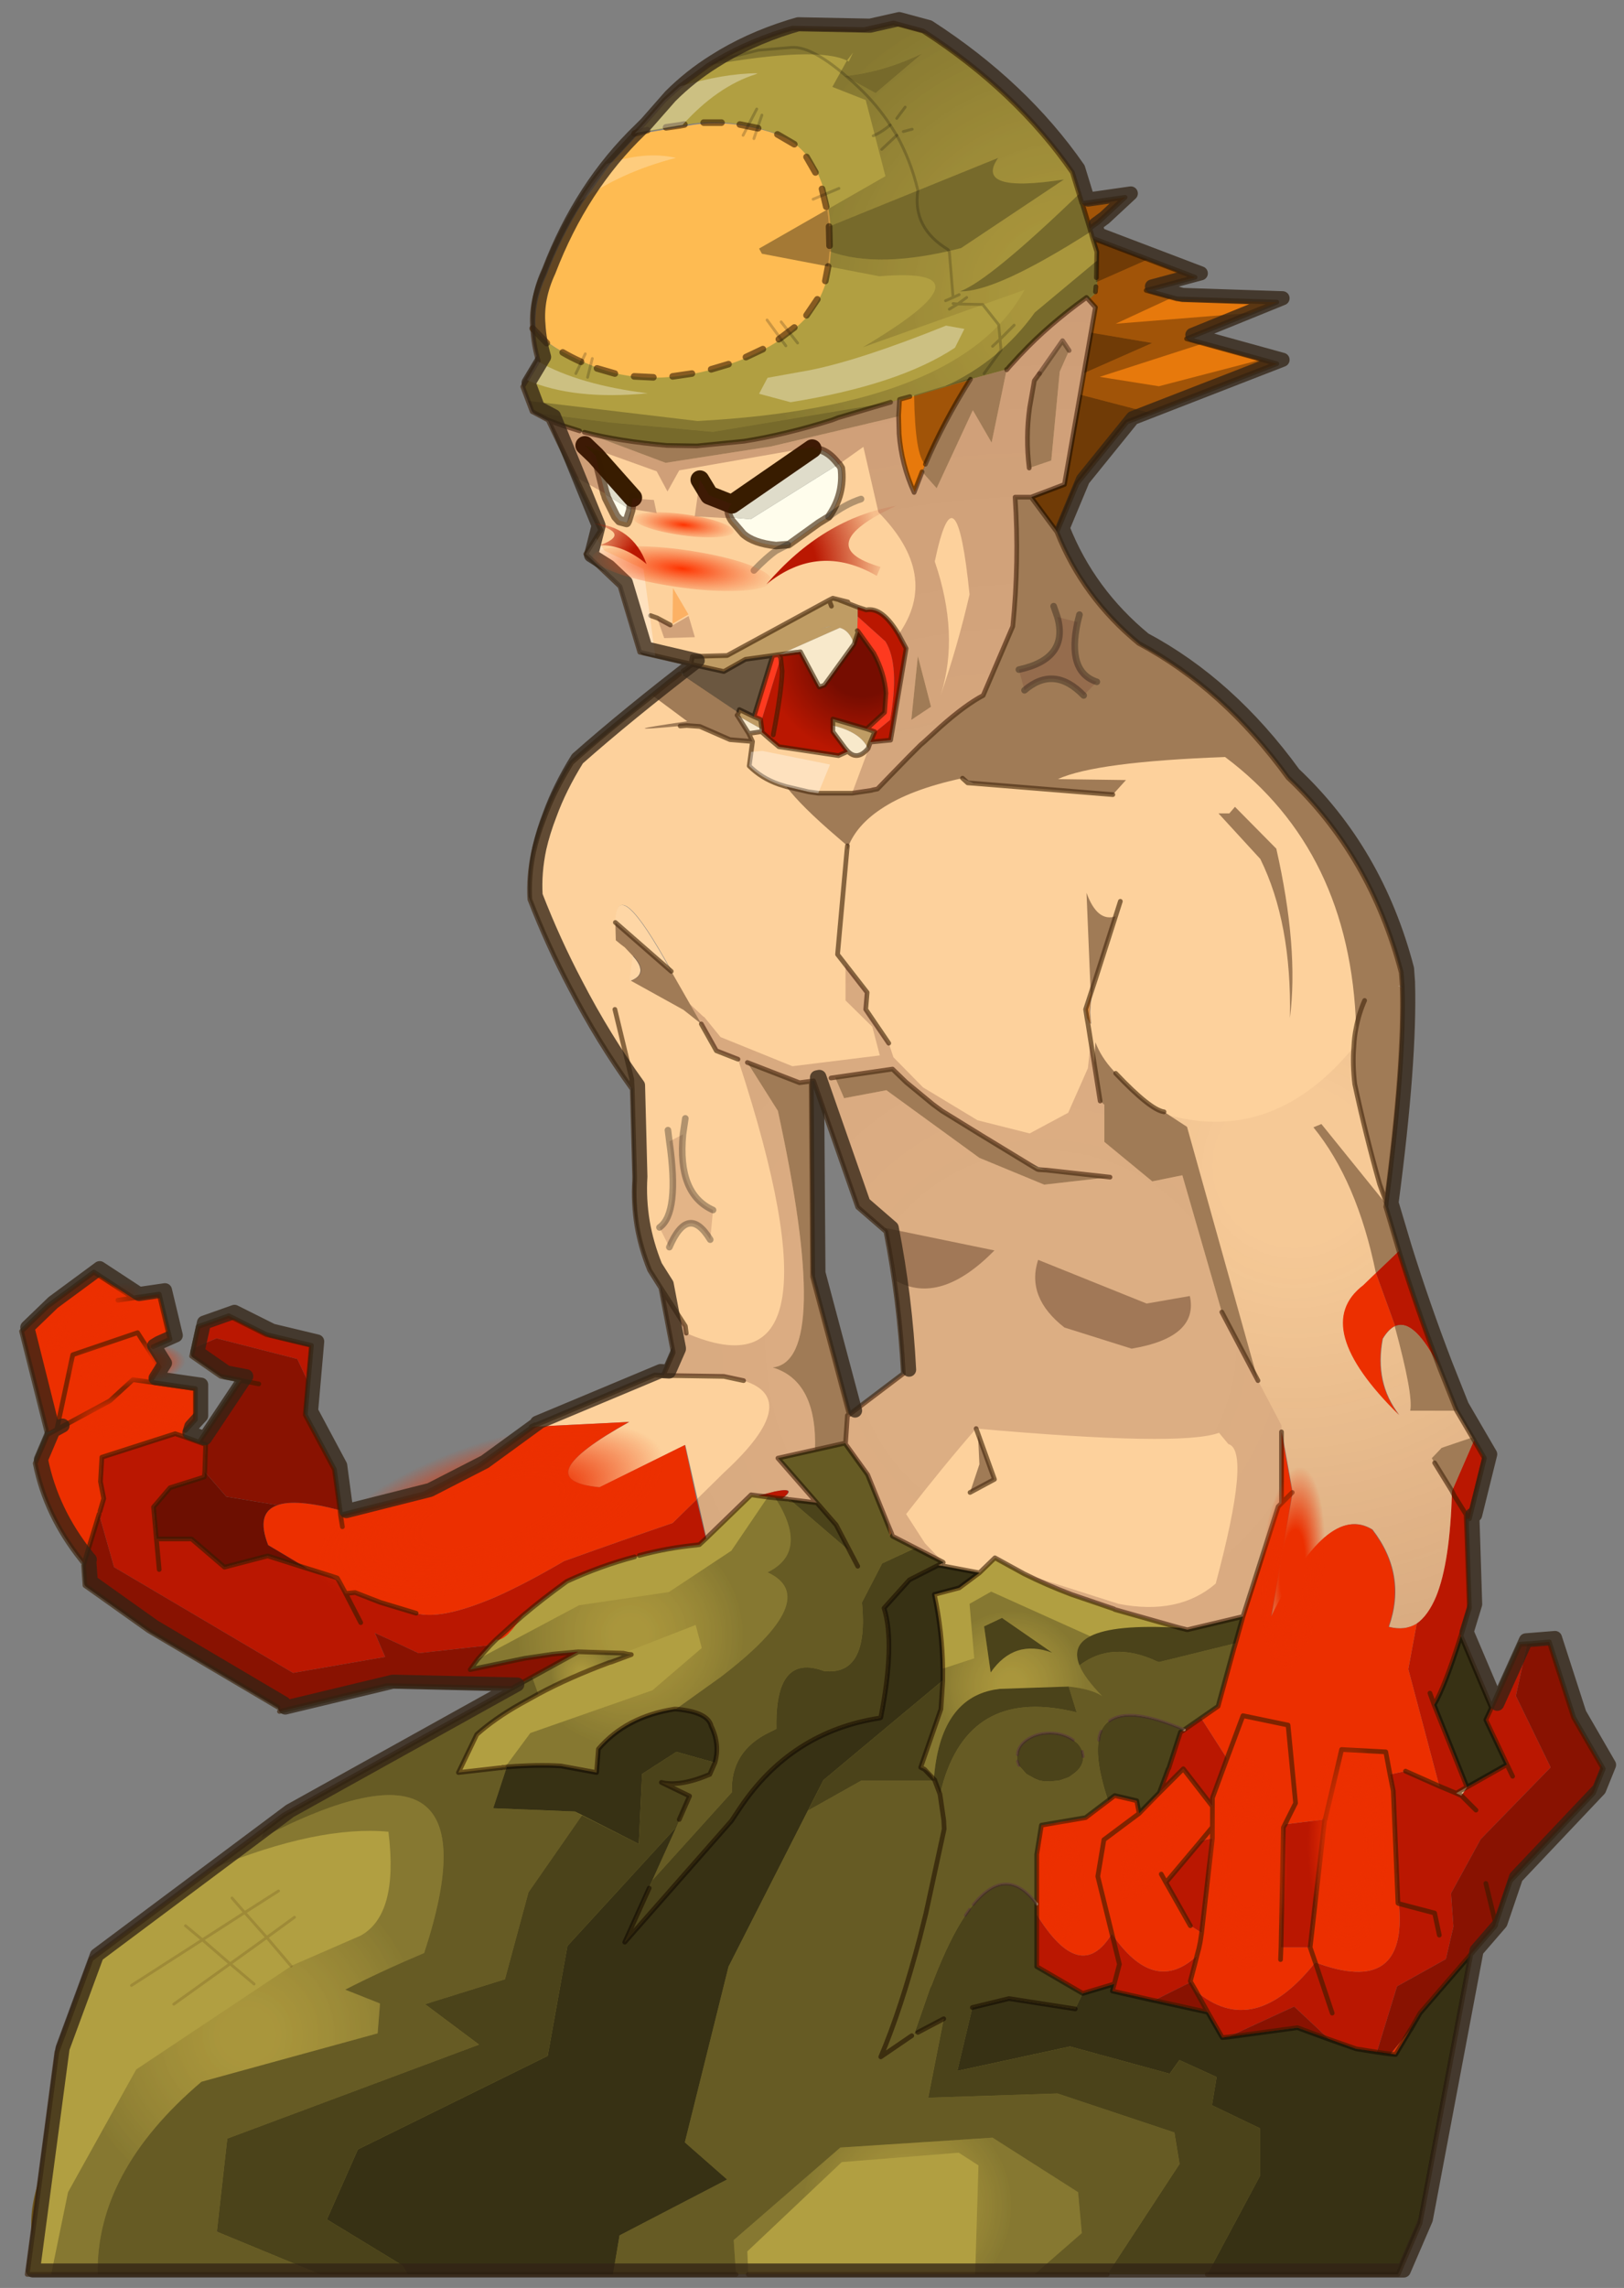 <svg width="191" height="269" xmlns="http://www.w3.org/2000/svg" xmlns:xlink="http://www.w3.org/1999/xlink">
 <rect width="100%" height="100%" fill="#808080" stroke="none"/>
 <defs>
  <g transform="matrix(1,0,0,1,58.8,27.85) " id="sprite0">
   <use id="svg_1" xlink:href="#shape0" width="78.95" transform="matrix(1,0,0,1,-58.8,-27.85) " height="43.5"/>
  </g>
  <g transform="matrix(1,0,0,1,58.8,27.85) " id="shape0">
   <path id="svg_2" fill-rule="evenodd" fill="#e7790c" d="m1,-14.15l-0.45,-1.45l10.9,4.15l-5.2,1.4l3.25,0.9l10.65,0.35l-9.6,3.9l9.6,2.65l-15.95,6.2l-5.3,6.55l-2.15,5.15l-2.75,-3.7l3.55,-1.35l3.3,-18.85l-0.8,-0.9l0.8,-0.75l0.15,-4.25m-13.4,13.45q-2.9,4.65 -4.85,9.15l-0.25,0.6l-0.1,0.2l-0.85,2.2q-1.35,-2.95 -1.6,-6.25l-0.05,-1.85l0,-0.1l0.1,-1.7l5.25,-1.5l0.1,-0.05l2.25,-0.7"/>
   <path id="svg_3" fill-rule="evenodd" fill="#febb52" d="m-41.95,-27.7q4.25,-0.6 8.95,1.05q4.45,1.55 5.6,8.1l0.1,0.7l0.1,1.1l0.05,2.65l-0.15,1.6q-0.55,3.35 -2.65,5.6q-3.65,3.75 -10.3,5.45q-6.7,1.7 -12.05,-0.4q-5.35,-2.15 -6.45,-4.05q-0.25,-2.8 1.1,-5.7q1.6,-4.2 3.85,-7.75l2.9,-4.05l3,-3.25l0.6,-0.15l4.15,-0.7l0.35,-0.05l0.85,-0.15"/>
  </g>
  <g transform="matrix(1,0,0,1,78.75,195.25) " id="sprite1">
   <use id="svg_4" xlink:href="#shape1" width="157.5" transform="matrix(1,0,0,1,-78.75,-195.25) " height="239.5"/>
  </g>
  <g transform="matrix(1,0,0,1,78.75,195.25) " id="shape1">
   <path id="svg_5" fill-rule="evenodd" fill="#b19f41" d="m32.65,-179.35l1,3.25l0.05,0.05l1.55,5.15l-0.15,4.25l-0.8,0.75l-0.15,-0.15q-4.05,2.9 -7,6.05l-0.1,0.1l-1.1,1.2l-0.25,0.3l-0.05,0l-6.05,1.65l-0.1,0.05l-4.1,1.2l-0.05,0l-7.65,2.25l-0.65,0.25q-4.95,1.55 -9.35,2.25l-5,0.5l-3.2,-0.05q-5.1,-0.45 -8.8,-1.4l-0.3,-0.05l-0.2,-0.1l-1.9,-0.6l-1.45,-0.55l-1.5,-0.8l-0.2,-0.1l-1,-2.65l0.4,-0.65l0.05,-0.05l1.15,-2l0.05,-0.05q-0.5,-1.7 -0.6,-3.45q1.1,1.9 6.45,4.05q5.35,2.1 12.05,0.4q6.65,-1.7 10.3,-5.45q2.1,-2.25 2.65,-5.6l0.15,-1.6l-0.05,-2.65l-0.1,-1.1l-0.1,-0.7q-1.15,-6.55 -5.6,-8.1q-4.7,-1.65 -8.95,-1.05l-0.85,0.15l-0.35,0.05l-4.15,0.7l-0.6,0.15l0.65,-0.65l2.55,-2.9l1.35,-1.2l0.25,-0.25l3.05,-2.25q3.6,-2.3 8.1,-3.7l0.85,-0.25l7.65,0.15l3.1,-0.7l3.15,0.85q9.9,6.4 15.9,15.05m-8.4,147.35q1.5,0.9 3.1,1.7l5.05,2.2q1.9,0.75 4.55,1.55l0.05,0.05l6.9,1.95l0.8,0.2l0.05,0l5.9,-1.4l-0.9,3.2l-0.05,0.15l-1.7,6.2l-4,2.75l-1.25,3.85l-0.05,0.05l-0.95,2.55l-2.15,2.2l-0.25,-1.35l-2.35,-0.55l-3.1,2.35l-4.7,0.8l-0.5,3.1l0,11.95l4.9,2.85l3.35,-1l-0.2,0.75l4.4,1l0.05,0l5.7,1.25l1.55,2.7l8,-1.05l6.25,2.25l4.2,0.6l1.55,-2.6l0.05,-0.05l1,-1.75l5.4,-6.25l-5.4,28.6l-2.35,5.45l-89.5,0l-2.05,0l-54.35,0l3.15,-23.65l3.65,-9.9l20.55,-15.35l31.3,-17.35l-2.7,0.25l-3,0.45l-5.8,1.2l0.8,-1.1l1.35,-1.5l0.6,-0.6q0.45,0.15 1.25,-0.55l0.5,-0.55l1.1,-1.45l4.7,-3.65q3.6,-1.65 7.2,-2.6l0.5,-0.15l6.05,-1.1l0.35,-0.05l5.5,-5.3l7,0.85l-4.15,-4.75l7.15,-1.6l2.4,3.35l2.15,5.3l0.2,1.2l0.2,-0.25l0.1,0.3l5.35,2.75l0,0.1l-0.5,0.25l4.4,0.8l1.65,-1.6m52.85,15.95l-0.6,1.3l2.25,4.75l-4.25,2.4l-3.5,-8.75q1.15,-1.95 2.85,-7.35l3.25,7.65m-105.05,6.35l-0.2,0l0.05,0l0.15,0m-30.6,49.4l0.1,0.05l-0.1,-0.15l0,0.1"/>
  </g>
  <g transform="matrix(1,0,0,1,50.25,70.85) " id="sprite2">
   <use id="svg_6" xlink:href="#shape2" width="100.55" transform="matrix(1,0,0,1,-50.25,-70.85) " height="141.75"/>
  </g>
  <g transform="matrix(1,0,0,1,50.25,70.85) " id="shape2">
   <path id="svg_7" fill-rule="evenodd" fill="#fdd19c" d="m42.55,1l0.1,1.4l-0.45,0l0.45,0.15q0.25,8.1 -1.7,22.9l0,0.2l-0.05,0.25l0.05,0.15l1.35,4.55l-3.8,3.65q-5.75,4.4 3.8,13.8q-2.65,-3.4 -1.75,-8.1q0.6,-1 1.3,-1.35l0.05,0q2.05,-0.9 4.75,4.5l1.75,4.4l0.05,0.1l1.85,3.15l-2.35,5.4l-0.4,-0.6l0.4,0.6q-0.2,7.6 -1.7,11.25q-0.85,2 -2.05,2.85q-1.3,0.8 -3,0.35q1.95,-5.55 -1.75,-10.35q-4.8,-2.95 -10.75,9.25l2.25,-13.2l-1.15,-6.45l0,7.6l-0.35,0.35l-3.75,11.7l-5.9,1.4l-0.05,0l-0.8,-0.2l-6.9,-1.95l-0.05,-0.05l-4.55,-1.55q-2.65,-1 -5.05,-2.2l-3.1,-1.7l-1.65,1.6l-3.95,-0.75l0.05,-0.3l0.05,-0.05l-0.05,-0.05l-5.35,-2.75l-2.65,-6.55l-2.35,-3.25l0,-0.1l-0.05,0l-7.15,1.6l4.15,4.75l-3.7,-0.45q1.65,-1.25 -0.8,-0.75l-1.75,0.45l-0.75,-0.1l-4.8,4.65l-2.25,-9.95l-9.1,4.5q-8,-0.75 3.15,-6.95l-10.1,0.5l0,-0.1l12.85,-5.4l0.9,0.05l1.05,-2.4l0,-0.1l-1.3,-6.8l-1.2,-1.9q-0.95,-2.35 -1.35,-4.7l-0.25,-5.25l-0.25,-9.3q-3.65,-5.05 -6.6,-10.75q-2.4,-4.55 -4.3,-9.45q-0.15,-2.45 0.4,-5.05l1.1,-3.55q1.05,-2.9 2.95,-5.95l8.6,-7.15l1.85,-1.5l0.2,-0.15l0.15,-0.1l0.5,-0.4l0.2,-0.15l0.1,-0.05l0.25,0.2l0,-0.45l0.3,-0.2l0.6,-0.45l0.05,-0.05l3.4,0.75l2.3,-1.3l2.9,-0.4l-2,6.5l-1.55,-0.75l-0.25,0.6l0.05,0.05l1.2,1.9l1.35,-0.2l0.05,0.05l1.8,1.55l6.35,0.95l1,-0.45q1,1 2.1,-0.25l0.05,-0.05l0.25,-0.7l0.1,0l2.05,-0.2l1.65,-9.75l-0.8,-1.5q-1.75,-2.95 -3.45,-2.6l-2.85,-1.05l0.9,0.2l-1.6,-0.4l-11.25,6.1l-3.7,0.1l-0.15,0.8l-5.45,-1.25l-2.1,-7l-3.65,-3.45l1.6,-2.55l-5.6,-11.7l1.45,0.55l1.9,0.6l0.2,0.1l0.3,0.05q3.7,0.95 8.8,1.4l3.2,0.05l5,-0.5q4.4,-0.7 9.35,-2.25l0.65,-0.25l6.55,-1.95l-0.1,1.7l0,0.1l0.05,1.85q0.25,3.3 1.6,6.25l0.85,-2.2l0.1,-0.2l0.1,-0.25l0.15,-0.3l0,-0.05q1.9,-4.45 4.8,-9.05l3.85,-1.05l0,0.05l0.05,-0.05l0.25,-0.3l1.1,-1.2l0.1,-0.1q2.95,-3.15 7,-6.05l0.95,1.05l-3.3,18.85l-3.55,1.35l2.75,3.7q2.75,6.95 8.7,11.85q9,4.8 15.9,14.3q8.8,8.3 12.05,20.75m-82,-49.35l0.2,-1.1l0,-0.1l-3.95,-4.45l1,4l0.05,0.1l0.1,0.35l1,2l0.4,0.45l0.75,0.2l0.1,-0.2q0.25,-0.5 0.35,-1.15l0,-0.1m19.3,-6.4l0.45,-0.25l-0.5,0.05l0.05,0.2l-8.55,5.9q-0.65,0.45 -0.2,1.4l0.05,0.1l0.15,0.25l1.2,1.4q1.1,1 3.5,1.25l1.25,-0.1l0.1,0l3.2,-2.3l1.05,-0.65q1.7,-2.4 1.35,-5.2l-0.25,-0.4l-0.05,0q-1.25,-1.7 -2.8,-1.65m-16.95,20.15l-0.65,-4.85l0.65,4.85m20.65,22.55l0.15,-0.4l-0.1,-0.05l-0.05,0.45m-23,13.9q1.95,-0.75 0.2,-2.65l-0.35,2.6l0.15,0.05m19.2,10.7l0.15,20.8l3.9,14.65l5.75,-4.35q-0.4,-7.75 -1.85,-15.1l-3,-2.6l-4.7,-13.45l-1.5,0.2l1.15,-0.15l0.1,0m-20.85,-16.9l5.95,5.2q-5.85,-10.65 -5.95,-5.2m36.95,-15.35l0.55,0.5l0.7,0.05l-1.25,-0.55m13.6,25.55l-0.05,-0.55l0,-0.15l0.1,-1.35q0.1,-0.8 0.35,-1.65l0.1,-0.3l-1,3.05l0.25,1.5l0.25,0l0.05,0.05l-0.05,-0.6m-3.8,16.25l-0.85,-0.1l-2,-0.7l1,0.6l0.15,0.05l1.7,0.15m41.9,33.45l-0.35,-0.65l0.35,0.65"/>
  </g>
  <g transform="matrix(1,0,0,1,53.6,25.2) " id="shape3">
   <path id="svg_8" fill-rule="evenodd" fill="#e7790c" d="m60.35,-3.1l-0.8,-2.65l4.55,-0.65l-2.8,2.6l-0.95,0.7"/>
   <path id="svg_9" fill-rule="evenodd" fill="#da8d43" d="m51.5,11.9l0.05,0l-0.05,0.05l0,-0.05m-17,51.15l0.05,-0.45l0.1,0.05l-0.15,0.4m-22.35,40q-0.4,-2.45 -0.25,-4.85l0,-0.4l0.25,5.25m26.7,31.75l0.4,0.95l-0.2,0.25l-0.2,-1.2m21.95,-57.55q-0.25,0.85 -0.35,1.65l-0.1,1.35l0,0.15l0.05,0.55l0.05,0.6l-0.05,-0.05l-0.35,-0.55l-0.15,-0.95l0.9,-2.75"/>
   <path id="svg_10" fill-rule="evenodd" fill="#fffdec" d="m33.6,22l0.05,0l0.25,0.4q0.35,2.8 -1.35,5.2l-1.05,0.65l-3.2,2.3l-0.1,0l-1.25,0.1q-2.4,-0.25 -3.5,-1.25l-1.2,-1.4l-0.15,-0.25l-0.05,-0.1l2.2,0.2l9.35,-5.85m-22.1,4.85l-0.35,1.15l-0.1,0.2l-0.75,-0.2l-0.4,-0.45l-1,-2l-0.1,-0.35l2.7,1.65m20.1,12.7l0.9,-0.25l0.3,-0.05l-1.2,0.3"/>
   <path id="svg_11" fill-rule="evenodd" fill="url(#gradient0)" d="m30.8,20.35l-0.05,-0.2l0.5,-0.05l-0.45,0.25"/>
   <path id="svg_12" fill-rule="evenodd" fill="#dfdcca" d="m30.8,20.35q1.55,-0.05 2.8,1.65l-9.35,5.85l-2.2,-0.2q-0.45,-0.95 0.2,-1.4l8.55,-5.9m-23.05,0.75l3.95,4.45l0,0.1l-0.2,1.1l0,0.1l-2.7,-1.65l-0.05,-0.1l-1,-4"/>
   <path id="svg_13" fill-rule="evenodd" fill="#bf9c64" d="m17.9,43.25l0.15,-0.8l3.7,-0.1l10.85,-5.9l0.4,-0.2l1.6,0.4l-0.9,-0.2l1.95,0.75l0,1l-0.05,1.5l0.1,0.1l-0.45,1.35q-0.45,-1.45 -1.5,-1.75l-6.2,2.75l-0.25,0.1l-0.05,0l-0.65,0.1l-2.9,0.4l-2.3,1.3l-3.4,-0.75l-0.1,-0.05m19.1,8.3l-0.25,0.7q-0.8,-1.75 -3.75,-2.45l0,-0.7l3.6,1.05l0.85,0.3l-0.05,0.15l-0.4,0.95m-4.4,-15.1l0.25,0.65l-0.25,-0.65m-9.8,12.25l0.15,-0.25l0.1,-0.35l1.55,0.75l0.7,0.3l0.05,0.3l0.1,0.75l-2.6,-1.45l-0.05,-0.05m8.8,-9.15l1.2,-0.3l-0.3,0.05l-0.9,0.25"/>
   <path id="svg_14" fill-rule="evenodd" fill="#fe3a1f" d="m25.45,50.5l-0.05,-0.05l0.05,0l0,0.05m1.15,-8.15l0.65,-0.1l0.2,0.35l-2.1,6.85l-0.05,-0.3l-0.7,-0.3l2,-6.5m9.1,-2.55l-0.1,-0.1l0.05,-1.5l2.95,2.65q1.55,2.5 0.5,8.35l-1.7,1.4l0.05,-0.15l-0.85,-0.3l1.9,-1.75l0.15,-2.05q-0.15,-2.1 -1.3,-4.25l-1.65,-2.3"/>
   <path id="svg_15" fill-rule="evenodd" fill="url(#gradient1)" d="m34.6,52.55l-1,0.45l-6.35,-0.95l-0.95,-0.8l0.35,-0.45q0.9,-4.65 0.95,-6.8l-0.15,-1.4l-0.2,-0.35l0.05,0l1.85,-0.25l0.05,0l0.35,-0.05l2,3.75l0.55,-0.2l3.15,-4.35l0.45,-1.35l1.65,2.3q1.15,2.15 1.3,4.25l-0.15,2.05l-1.9,1.75l-3.6,-1.05l0,0.7l0,0.65l1.3,1.75l0.3,0.35"/>
   <path id="svg_16" fill-rule="evenodd" fill="#f8e9cb" d="m36.75,52.25l-0.05,0.05q-1.1,1.25 -2.1,0.25l-0.3,-0.35l-1.3,-1.75l0,-0.65q2.95,0.7 3.75,2.45m-11.35,-1.8l-1.35,0.2l-1.2,-1.9l2.6,1.45l0,0.25l-0.05,0m1.9,-8.2l0.25,-0.1l6.2,-2.75q1.05,0.3 1.5,1.75l-3.15,4.35l-0.55,0.2l-2,-3.75l-0.35,0.05l-0.05,0l-1.85,0.25"/>
   <path id="svg_17" fill-rule="evenodd" fill="#ba1701" d="m93.25,105.7q1.95,6.25 4.35,12.5q-2.7,-5.4 -4.75,-4.5l-2.05,-5.65l2.45,-2.35m8,20.15l1.1,1.9l-1.6,6.45l-0.3,0l0,0.7l0.3,8.8l-0.9,2.95q-1.7,5.4 -2.85,7.35l3.5,8.75l4.25,-2.4l0.6,1.25l-0.6,-1.25l-2.25,-4.75l0.6,-1.3l3.05,-6.75l0.75,-0.05l-1.2,5.55l3.7,7.6l-7.45,7.65l-3.15,5.75l0.25,3.55l-0.8,3.45l-5.2,2.9l-2.15,7l-2.2,-0.35l-2.85,-1l-3.75,-3.5l-7.05,3.25l-0.6,0.05l-1.55,-2.7l-1.25,-2.25q6.15,5.2 12.7,-3.05q9.85,3.7 8.9,-6.25l-0.1,-0.05l-0.5,-11.95l-0.35,-1.75l1.65,-0.35l3.6,1.6l-3.3,-12.45l0.9,-4.85q1.2,-0.85 2.05,-2.85q1.5,-3.65 1.7,-11.25l0.25,0.5l-0.25,-0.5l0.25,0.5l-0.25,-0.5l2.35,-5.4m-65.6,-88.65l0.9,0.3q1.7,-0.35 3.45,2.6l0.8,1.5l-1.65,9.75l-2.05,0.2l-0.1,0l0.4,-0.95l1.7,-1.4q1.05,-5.85 -0.5,-8.35l-2.95,-2.65l0,-1m-9.35,14.05l-0.85,-0.75l0,-0.05l0,-0.25l-0.1,-0.75l2.1,-6.85l0.15,1.4q-0.05,2.15 -0.95,6.8l-0.35,0.45m45.9,104.15l2.75,4.3l-1.55,4.2l0,0.9l-3.1,-4l-2.55,2.55l0.95,-2.55l0.05,-0.05l1.25,-3.85l0.4,-0.25l1.8,-1.25m8.95,11.3l4.15,-0.5l0.05,0l0,0.05l-1.55,13.55l-3.1,0l0.25,-12.75l0.2,-0.35m-62.65,-34.55l1,4.15l-0.7,0.65l-0.35,0.05q-3.05,0.3 -6.05,1.1l-0.5,0.15q-3.6,0.95 -7.2,2.6q-2.7,1.95 -4.7,3.65l-1.25,1.1l-1.6,1.45l-0.6,0.6l-7.65,0.85q-2.3,-1.1 -4.65,-2.15l1.1,2.55l-9.8,1.7l-19.05,-11.25l-1.6,-5.65l0.1,-0.3l0.4,-1.35l-0.35,-1.8l0.15,-2.6l7.8,-2.5l0.9,0.3l1.65,0.6l0.7,0.25l-0.1,2.9l-0.05,0.55l-3.65,1.15l-1.75,2.05l0.3,3.4l3.75,0l3.5,3l4.6,-1.2l4.25,1.35l2.55,0.8l0.8,0.55l0.7,1.3l1,-0.1l2.7,1.05l3.8,1.15q2.7,0.75 8.5,-1.75q3.15,-1.4 7.25,-3.8q6.7,-2.4 11.55,-4.05l2.55,-2.5m6.55,-0.4l1.75,-0.45q2.45,-0.5 0.8,0.75l-0.55,-0.05l-0.95,-0.15l-1.05,-0.1m-42.3,13.5l-1.6,-3.1l1.6,3.1m79.95,33.1q4.5,6.6 9.05,2.35l-0.2,0.8l-0.5,1.9l0.05,0.1l-3.9,1.95l-0.05,0l-4.4,-1l0.2,-0.75l-3.35,1l-4.9,-2.85l0,-5.55q4.65,7.55 8,2.05l0.8,3.25l-0.55,2.1l0.55,-2.1l-0.8,-3.25m9.55,-0.1l-1.2,-0.75l-2.6,-4.6l3.75,-4.45l1.2,-0.25l-1.15,10.05m-0.5,2.45l-0.2,0.8l0.2,-0.8m28.7,-45.8l-0.05,-1.15l-1.25,-2l1.25,2l0.05,0.45l-0.05,-0.45l0.05,1.15m-0.55,28.75l0.6,-0.9l-1.15,0.65l0.55,0.25l1.55,1.55l-1.55,-1.55m-3.35,-10.9l0.45,1.25l-0.45,-1.25m2.8,10.65l-1.8,-0.75l1.8,0.75m-1.8,15.1l-0.5,-2.35l-3.8,-1l3.8,1l0.5,2.35m-11.4,8.3l-1.8,-5.4l1.8,5.4m-109,-67.15l-1.15,-2.45l-8.6,-2.2l-2.45,1.05l0.5,-2.3l3.25,-1.15l4,2l4.8,1.15l-0.35,3.9m-16.15,16.7l0.3,3.25l-0.3,-3.25"/>
   <path id="svg_18" fill-rule="evenodd" fill="#fed6a5" d="m11.5,76.95l-0.15,-0.05l0.35,-2.6q1.75,1.9 -0.2,2.65m4.3,-1l-5.95,-5.2q0.1,-5.45 5.95,5.2m32.25,-20l-0.7,-0.05l-0.55,-0.5l1.25,0.55m7.7,41.15l-0.85,-0.05l-0.15,-0.05l-1,-0.6l2,0.7m-54.55,27.2l0,0.1l-0.15,0l0.15,-0.1l-0.15,0.1l-0.15,0l0.3,-0.1m99.3,38.45l-0.6,0.9l-0.55,-0.25l1.15,-0.65"/>
   <path id="svg_19" fill-rule="evenodd" fill="url(#gradient2)" d="m98.9,131.25l-0.4,-0.65l0.4,0.65m-38.5,-49.75l-0.25,0l-0.1,-0.55l0.35,0.55"/>
   <path id="svg_20" fill-rule="evenodd" fill="url(#gradient3)" d="m44.7,138.9l-0.05,0.3l-0.45,-0.05l0.5,-0.25"/>
   <path id="svg_21" fill-rule="evenodd" fill="#725939" d="m44.7,138.8l0.05,0.05l-0.05,0.05l0,-0.1"/>
   <path id="svg_22" fill-rule="evenodd" fill="#ec2f00" d="m76.65,144.6l3.75,-11.7l0.35,-0.35l0,-7.6l1.15,6.45l-2.25,13.2q5.95,-12.2 10.75,-9.25q3.7,4.8 1.75,10.35q1.7,0.45 3,-0.35l-0.9,4.85l3.3,12.45l-3.6,-1.6l-1.65,0.35l-0.45,-2.4l-4.7,-0.25l-1.75,7.45l-0.05,0.05l0.05,-0.05l1.75,-7.45l4.7,0.25l0.45,2.4l0.35,1.75l0.5,11.95l0.1,0.05q0.95,9.95 -8.9,6.25q-6.55,8.25 -12.7,3.05l-0.55,-0.95l-0.05,-0.1l0.5,-1.9l0.2,-0.8q-4.55,4.25 -9.05,-2.35l-1.5,-6.1l0.65,-3.9l3.75,-2.8l-3.75,2.8l-0.65,3.9l1.5,6.1q-3.35,5.5 -8,-2.05l0,-1.1l0,-5.3l0.5,-3.1l4.7,-0.8l3.1,-2.35l2.35,0.55l0.25,1.35l2.15,-2.2l2.55,-2.55l3.1,4l0,-0.9l1.55,-4.2l-2.75,-4.3l1.8,-1.25l1.7,-6.2l0.15,-0.5l-0.15,0.5l0.05,-0.15l0.1,-0.35l0.8,-2.85m4.5,22.1l0.25,-0.55l0.85,-1.7l-0.8,-8.3l-4.8,-1l-1.7,4.55l1.7,-4.55l4.8,1l0.8,8.3l-0.85,1.7l-0.25,0.55l-0.2,0.35l-0.25,12.75l3.1,0l0.55,1.6l-0.55,-1.6l1.55,-13.55l0,-0.05l-0.05,0l-4.15,0.5m-79.95,-42.3l10.1,-0.5q-11.15,6.2 -3.15,6.95l9.1,-4.5l1.25,5.8l-2.55,2.5q-4.85,1.65 -11.55,4.05q-4.1,2.4 -7.25,3.8q-5.8,2.5 -8.5,1.75l-3.8,-1.15l-2.7,-1.05l-1,0.1l-0.7,-1.3l-0.2,-0.35l-0.6,-0.2l0.6,0.2l0.2,0.35l-0.8,-0.55l-2.55,-0.8l-4.2,-2.5q-1.35,-3.45 1,-4.25q1.95,-0.7 6.65,0.55l0.05,0.5l8.9,-2.25l5.85,-3l5.7,-4.15l0.15,0m-20.4,10.65l-0.2,-1.25l0.2,1.25m-25.9,-1.35l-1.6,5.25l-0.15,-0.15l-0.15,-0.2q-3.8,-4.75 -4.9,-10.3l1.3,-3.05l1,-0.55l-1.05,0.3l-2.7,-10.75l2.75,-2.65l4.95,-3.65l4.2,2.75l2.75,-0.4l1.15,4.8l-1.8,0.8l-0.5,0.3l1.15,1.85l-1,1.6l4.85,0.7l0,3.3l-1.05,1.15l-0.2,0.65l-0.9,-0.3l-7.8,2.5l-0.15,2.6l0.35,1.8l-0.4,1.35l-0.1,0.3m117.35,44.55l-0.15,1l-0.15,0.7l-0.2,0.75l0.2,-0.75l0.15,-0.7l0.15,-1l1.15,-10.05l-1.2,0.25l1.2,-1.45l-1.2,1.45l-3.75,4.45l2.6,4.6l1.2,0.75m1.15,-10.05l0,-1.2l0,-2.2l0,2.2l0,1.2m-5.45,3.8l0.5,0.9l-0.5,-0.9m12.7,9.1l0.05,-1.3l-0.05,1.3m-8.7,-1.15l-0.2,0.75l0.2,-0.75m20.9,-66.25l-0.05,0q-0.7,0.35 -1.3,1.35q-0.9,4.7 1.75,8.1q-9.55,-9.4 -3.8,-13.8l1.35,-1.3l2.05,5.65m1.6,74.9l-1.55,2.6l-0.55,-0.05l2.1,-2.55m-13.5,-21.55l0.45,-0.9l-0.45,0.9m0.95,-35.65l-1.15,1.15l1.15,-1.15m-111.95,-11.95l0.1,0.05l-0.8,1.05l0.7,-1.1m30.05,25.05l-1.1,1.45l-0.5,0.55q-0.8,0.7 -1.25,0.55l1.6,-1.45l1.25,-1.1m-43.1,-33.55l1.65,-0.25l-1.65,0.25m3.4,8.7l-1.8,-0.25l-2.45,2.25l-5.65,3.05l1.7,-7.95l6.9,-2.35l1.15,1.8l-1.15,-1.8l-6.9,2.35l-1.7,7.95l5.65,-3.05l2.45,-2.25l1.8,0.25"/>
   <path id="svg_23" fill-rule="evenodd" fill="#a78a25" d="m24.3,131.65l0.75,0.1l1.05,0.1l0,0.05l-1.8,-0.25m-26.25,29l-0.15,0l-0.05,0l0.2,0"/>
   <path id="svg_24" fill-rule="evenodd" fill="#b19f41" d="m26.1,131.85l0.95,0.15l-0.95,-0.1l0,-0.05"/>
   <path id="svg_25" fill-rule="evenodd" fill="#891201" d="m106.9,147.5l2.35,-0.2l2.6,8.05l3.15,5.45l-1.05,2.6l-8.85,9.35l-1.55,4.55l-0.1,0.3l-2.55,2.95l-5.4,6.25l-1,1.75l-0.05,0.05l-2.1,2.55l-1.45,-0.2l2.15,-7l5.2,-2.9l0.8,-3.45l-0.25,-3.55l3.15,-5.75l7.45,-7.65l-3.7,-7.6l1.2,-5.55m-101,0.85l-7.1,3.9l-13.25,-0.3l-11.45,2.75l-0.15,-0.45l-13.8,-8.15l-6.75,-4.8l-0.15,-2.15l0.05,-0.2l1.6,-5.25l1.6,5.65l19.05,11.25l9.8,-1.7l-1.1,-2.55q2.35,1.05 4.65,2.15l7.65,-0.85l-1.35,1.5l-0.8,1.1l5.8,-1.2l3,-0.45l2.7,-0.25m65.2,35.15l0.55,0.95l1.25,2.25l-5.7,-1.25l3.9,-1.95m3.95,5.85l7.05,-3.25l3.75,3.5l-3.4,-1.25l-7.4,1m28.5,-12.05l-1.05,-4.3l1.05,4.3m-138.6,-61.25l2.45,-1.05l8.6,2.2l1.15,2.45l-0.3,3.5l3.1,5.8l0.6,4.35q-4.7,-1.25 -6.65,-0.55l-5.45,-0.9l-2.3,-2.65l0.1,-2.9l-0.7,-0.25l0.1,-0.15l3.6,-5.35l0.8,-1.05l-0.1,-0.05l-2.1,-0.4l-3.1,-2.15l0.2,-0.85m6.95,3.8l-1.85,-0.35l1.85,0.35"/>
   <path id="svg_26" fill-rule="evenodd" fill="#6d0f01" d="m-39,136.35l-0.3,-3.4l1.75,-2.05l3.65,-1.15l0.05,-0.55l2.3,2.65l5.45,0.9q-2.35,0.8 -1,4.25l4.2,2.5l-4.25,-1.35l-4.6,1.2l-3.5,-3l-3.75,0"/>
   <path id="svg_27" fill-rule="evenodd" fill="#593e15" d="m-32.55,209.95l0.1,0.15l-0.1,-0.05l0,-0.1"/>
   <path id="svg_28" fill-rule="evenodd" fill="#6b5218" d="m-51.35,204.2l-0.85,6.3q-0.45,-2.7 0.85,-6.3"/>
   <path id="svg_29" stroke-width="0.5" stroke-opacity="0.6" stroke-linejoin="round" stroke-linecap="round" stroke="#381c00" fill="none" d="m59.55,-5.75l-0.05,-0.05l-1,-3.25q-6,-8.65 -15.9,-15.05l-3.15,-0.85l-3.1,0.7l-7.65,-0.15l-0.85,0.25q-4.5,1.4 -8.1,3.7l-3.05,2.25l-1.6,1.45l-2.55,2.9l-0.65,0.65l-3,3.25q-1.6,1.9 -2.9,4.05q-2.25,3.55 -3.85,7.75q-1.35,2.9 -1.1,5.7q0.1,1.75 0.6,3.45l-0.05,0.05l-1.6,2.7l1,2.65l0.2,0.1l1.5,0.8l1.45,0.55l1.9,0.6m54.3,-21.55l0.3,1.05l10.9,4.15l-5.2,1.4l3.25,0.9l10.65,0.35l-9.6,3.9l9.6,2.65l-15.95,6.2l-5.3,6.55l-2.15,5.15q2.75,6.95 8.7,11.85q9,4.8 15.9,14.3q8.8,8.3 12.05,20.75l0.1,1.4l0,0.15q0.25,8.1 -1.7,22.9l0,0.2l-0.05,0.25l0.05,0.15l1.35,4.55q1.95,6.25 4.35,12.5l1.75,4.4l0.05,0.1l1.85,3.15l1.1,1.9l-1.6,6.45m-0.3,0l0,0.7l0.3,8.8l-0.9,2.95l3.25,7.65l3.05,-6.75l0.75,-0.05l2.35,-0.2l2.6,8.05l3.15,5.45l-1.05,2.6l-8.85,9.35l-1.55,4.55l0,0.15l-0.1,0.15l-2.55,2.95l-5.4,28.6l-2.35,5.45l-20.3,0m-12.5,-217.7l0.95,-0.7l2.8,-2.6l-4.55,0.65l0.8,2.65m0.3,1.05l0.45,1.45l-0.05,2.75m28.55,76.9q-0.6,1.35 -0.9,2.9q-0.2,0.95 -0.25,2.05q-0.15,1.85 0.1,3.95q1.15,5.35 2.65,10.65l0.7,1.95m-30.95,-96.9l0.05,-0.55m-9.5,8.85l0.05,-0.05l-0.05,0m0.05,0l0.25,-0.3l1.1,-1.2l0.1,-0.1q2.95,-3.15 7,-6.05l0.95,1.05l-3.3,18.85l-3.55,1.35l2.75,3.7m-9.2,-16.25q-2.9,4.6 -4.8,9.05m11.05,0.4q-0.4,-3.25 0.05,-6.45l0.5,-2.85l0.55,-0.75m-0.9,13.15l-1.7,0q0.45,6.85 -0.25,13.75l-3.15,7.35q-1.9,1 -4.55,3.35l-1.75,1.6l-0.35,0.3l-1.3,1.3l-1.9,1.95l-1.4,1.45l-0.5,0.1l-0.15,0.05l-2.05,0.3l-3.6,0l-1.05,-0.15l-2.35,-0.55l-0.8,-0.25q-1.85,-0.65 -3.15,-1.95l0.35,-2.6l-2.4,-0.2l-3.2,-1.4l-1.4,-0.1l-0.7,0.05m25.75,-27.05l-0.85,2.2q-1.35,-2.95 -1.6,-6.25l-0.05,-1.85l0,-0.1l0.1,-1.7l1.1,-0.3m-2.05,0.6l-5.6,1.65l-0.65,0.25q-4.95,1.55 -9.35,2.25l-5,0.5l-3.2,-0.05q-5.1,-0.45 -8.8,-1.4m11.35,24.65l-5.45,-1.25l-2.1,-7l-3.65,-3.45l1.6,-2.55l-5.6,-11.7m15.2,25.95l0.15,-0.8l3.7,-0.1l10.85,-5.9l0.4,-0.2l1.6,0.4l-0.9,-0.2l1.95,0.75l0.9,0.3q1.7,-0.35 3.45,2.6l0.8,1.5l-1.65,9.75l-2.05,0.2l-0.1,0l-0.25,0.7l-0.05,0.05q-1.1,1.25 -2.1,0.25l-1,0.45l-6.35,-0.95l-0.95,-0.8l-0.85,-0.75l-0.05,-0.05l-1.35,0.2l0.4,0.85m-6.45,-8.2l-0.1,-0.05m-4.3,-5.15l0.7,0.25l1.4,0.75m1.35,4.9l0.3,-0.2l0.6,-0.45l0.05,-0.05l3.4,0.75l2.3,-1.3l2.9,-0.4l0.65,-0.1l0.2,0.35l0.15,1.4q-0.05,2.15 -0.95,6.8m8.6,-9.65l0.45,-1.35l-0.1,-0.1m-23.7,58.1l-0.25,-9.3q-3.65,-5.05 -6.6,-10.75q-2.4,-4.55 -4.3,-9.45q-0.15,-2.45 0.4,-5.05q0.4,-1.75 1.1,-3.55q1.05,-2.9 2.95,-5.95q3.7,-3.3 8.6,-7.15l1.85,-1.5l0.2,-0.15l0.15,-0.1l0.5,-0.4l0.2,-0.15m16.15,-7.2l-0.25,-0.65m-3.4,5.55l0.35,-0.05l2,3.75l0.55,-0.2l3.15,-4.35m-7.95,1.1l1.85,-0.25m-6.35,6.7l0.05,0.05m2.6,1.45l-0.1,-0.75l-0.05,-0.3l-0.7,-0.3l-1.55,-0.75l-0.1,0.35m3.65,-6.1l-2,6.5m12,1.3l1.9,-1.75l0.15,-2.05q-0.15,-2.1 -1.3,-4.25l-1.65,-2.3m1.7,10.8l0.05,-0.15l-0.85,-0.3l-3.6,-1.05l0,0.7m4,1.75l0.4,-0.95m-2.8,1.95l-0.3,-0.35l-1.3,-1.75l0,-0.65m-7.55,0.65l-0.05,0m0.05,0l0,-0.25m9.1,12.4l-0.05,0.45l-1,11.1l3.15,4.05l-0.15,1.8l2.45,3.6m-26.8,19.45q-0.4,-2.45 -0.25,-4.85l0,-0.4m0.25,5.25q0.4,2.35 1.35,4.7l1.2,1.9l2.6,4.05l0.1,0.75m-7.6,-34.45l1.8,7.45l0.05,1.05m11.25,-3.2l-2.3,-0.9l-1.6,-2.85m4.9,4.1l5.55,2.15l1.15,-0.15l0.1,0l0.25,-0.05l4.7,13.45l3,2.6q1.45,7.35 1.85,15.1l-5.75,4.35l-0.2,0.1l-0.2,2.95l0,0.1l2.35,3.25l2.15,5.3l0.4,0.95l0.1,0.3l5.35,2.75l0.05,0.05l-0.05,0.05l-0.5,0.25l0.45,0.05l3.95,0.75l1.65,-1.6l3.1,1.7q2.4,1.2 5.05,2.2l4.55,1.55l0.05,0.05l6.9,1.95l0.8,0.2l0.05,0l5.9,-1.4l3.75,-11.7l0.35,-0.35l0,-7.6m18.15,6.3l-0.4,-0.65l-1.45,-2.35m-43.3,-31.85l-4.85,-2.95l-4.3,-2.65l-0.95,-0.7l-2.85,-2.35l-1.45,-1.4l-6.55,0.95m-22.95,-16.55l5.95,5.2m31,-20.55l0.55,0.5l0.7,0.05l14.75,1.2m-2.65,24.35l1.3,8.25m-1.4,-8.8l0.1,0.55m-0.1,-0.55l-0.15,-0.95l0.9,-2.75l0.1,-0.3l2.7,-8.45m-7.85,28.6l-0.85,-0.05l-0.15,-0.05l-1,-0.6m2,0.7l6.75,0.75m5.75,-6.95q-1.45,-0.2 -5.15,-4.1m-39.05,-36.15l-1.2,-1.9m51.55,63.45l3.85,7.3m-30.65,11.9l2.6,-1.4l-1.95,-5.4m0.35,15.35l-2.15,1.6l-2.65,0.7q0.85,3.95 0.9,7.9l0,1.25l0,0.05l-0.2,3l-2.15,6.2l0.4,0.2l1,1.05l0.1,0.1l0,0.05l0.55,1.45l0.4,2.75l0.05,0.95l-1.95,9l-0.65,2.6q-2,7.6 -4.15,12.65l3.3,-2.25m-27.95,-15.7l-2.6,5.75l11.35,-12.9l0.9,-1.35q5.45,-8.15 14.9,-9.6l0.1,-0.05q1.55,-7.85 0.35,-11.65l2.7,-3l3.05,-1.55m31.65,8.3l0.8,-2.85m-0.8,2.85l-0.15,0.5l-1.7,6.2l-1.8,1.25m2.75,4.3l1.7,-4.55l4.8,1l0.8,8.3l-0.85,1.7l-0.25,0.55l-0.2,0.35l-0.25,12.75l-0.05,1.3m4.7,-14.85l0.05,-0.05l1.75,-7.45l4.7,0.25l0.45,2.4l0.35,1.75l0.5,11.95l0.1,0.05l3.8,1l0.5,2.35m-3.6,-17.45l3.6,1.6l1.8,0.75l0.55,0.25l1.55,1.55m-25.75,-17.25l0.05,-0.15m-61.05,-38.15l1.3,6.8l0,0.1l-1.05,2.4l6.45,0.1l2.1,0.45m11.25,3.6l-3.9,-14.65l-0.15,-20.8m-29.8,36.75l0.4,-0.2l-0.1,0.1l12.85,-5.4l0.9,0.05m4.55,17.35l4.8,-4.65l0.75,0.1m2.55,0.3l-0.55,-0.05l1.1,0.1m-39.5,12.15l-3.8,-1.15l-2.7,-1.05l-1,0.1l1.6,3.1m18.45,-20.95l-0.15,0.1l-5.7,4.15l-5.85,3l-8.9,2.25l0.2,1.25m20.4,-10.75l-0.3,0.1m11.5,13.7q3,-0.8 6.05,-1.1l0.35,-0.05l0.7,-0.65m-19.5,8.2q2,-1.7 4.7,-3.65q3.6,-1.65 7.2,-2.6m22.45,-12l-0.05,-0.1l-7.15,1.6l4.15,4.75l2.05,2.35l2.3,4.4m-9.55,-7.4l0.95,0.15l-0.95,-0.1l-1.8,-0.25m1.8,0.2l-1.05,-0.1m3.35,0.4l2.9,0.35m-33.45,28.15l-0.1,0.05l-0.2,0l-4.4,0.5l1.95,-4.05q1.9,-1.7 4.65,-3.25l1.9,-1.05q3.25,-1.75 7.55,-3.35l0.2,-0.05l1.75,-0.65l0.4,-0.15l-0.4,-0.05l-0.45,-0.1l-4.8,-0.15l-7.1,3.9l-24.2,13.45l-20.55,15.35l-3.65,9.9l-1.75,13.25l-0.85,6.3l-0.55,4.1l54.35,0l2.05,0l19.05,0m-6.05,-48.4l1.1,-2.5l-3,-1.45q1.95,0.5 5.15,-0.85l0.55,-1.25q0.55,-1.95 -0.4,-3.9q-0.35,-1.5 -3.75,-1.8l-0.15,0q-5.15,0.8 -8.1,4.25l-0.2,2.5l-3.8,-0.7q-2.45,-0.15 -5.75,0.1l-0.2,0.05l-0.05,0m-0.15,0l-0.05,0l0.2,0m7.85,-12.3l-2.7,0.25l-3,0.45l-5.8,1.2l0.8,-1.1l1.35,-1.5m-41.65,-13.95l-1.6,5.25l-0.05,0.2l0.15,2.15l6.75,4.8l13.8,8.15m0.15,0.45l11.45,-2.75l13.25,0.3m68.95,11.1l0.95,-2.55l0.05,-0.05l1.25,-3.85l0.4,-0.25l1.8,-1.25m-17.5,19.8l0,-5.3l0.5,-3.1l4.7,-0.8l3.1,-2.35l2.35,0.55l0.25,1.35l2.15,-2.2l2.55,-2.55l3.1,4l0,-0.9l1.55,-4.2m-9.35,5.85l-3.75,2.8l-0.65,3.9l1.5,6.1l0.8,3.25l-0.55,2.1l-3.35,1l-4.9,-2.85l0,-5.55l0,-1.1m17.05,5.5l0.2,-0.75l0.15,-0.7l0.15,-1m-1.2,-0.75l-2.6,-4.6l-0.5,-0.9m5.45,-7.2l0,2.2l0,1.2l-1.15,10.05m1.15,-11.25l-1.2,1.45l-3.75,4.45m-20.6,13.3l3.9,-0.95l7.05,1.1m-16.75,2.5l2.75,-1.45m22.4,-1.95l-0.05,0l-4.4,-1l0.2,-0.75m8.15,-0.2l0.55,0.95m12.7,-3.05l-0.55,-1.6m-12.05,0.9l-0.2,0.8l-0.5,1.9l0.05,0.1m-3.9,1.95l5.7,1.25l-1.25,-2.25m-0.1,-2.95l0.2,-0.8l0.2,-0.75m0.95,6.75l1.55,2.7l0.6,-0.05l7.4,-1l3.4,1.25l2.85,1l2.2,0.35m8,-59.7l0.25,0.5l-0.25,-0.5l-0.4,-0.65m0.65,1.15l1.25,2l0.05,0.45m-0.05,-0.45l0.05,1.15m4.9,26.7l-0.6,-1.25l-4.25,2.4l-1.15,0.65m5.4,-3.05l-2.25,-4.75l0.6,-1.3m-6.1,-0.3l-0.45,-1.25m3.3,-6.1q-1.7,5.4 -2.85,7.35l3.5,8.75m-6.05,25.85l-1.55,2.6l-0.55,-0.05l-1.45,-0.2m3.55,-2.35l0.05,-0.05l1,-1.75l5.4,-6.25m-16.55,0.85l1.8,5.4m17.4,-9.5l-0.1,0.3m-0.95,-4.6l1.05,4.3m-18.2,-11.05l-1.55,13.55m-3.05,-47.25l1.15,-1.15m-0.5,34.75l-0.45,0.9m-18.75,47.55l-38.2,0m-46.85,-94.95l0.35,-3.9l-4.8,-1.15l-4,-2l-3.25,1.15l-0.5,2.3l-0.2,0.85l3.1,2.15l2.1,0.4l0.1,0.05l1.85,0.35m-22.55,5.15l-2.7,-10.75l2.75,-2.65l4.95,-3.65l4.2,2.75l2.75,-0.4l1.15,4.8l-1.8,0.8m-0.5,0.3l1.15,1.85l-1,1.6l4.85,0.7l0,3.3l-1.05,1.15m-0.2,0.65l1.65,0.6l0.1,-0.15l3.6,-5.35l0.7,-1.1m7.2,0.2l-0.3,3.5l3.1,5.8l0.6,4.35l0.05,0.5m-19.6,2.55l-0.3,-3.4l1.75,-2.05l3.65,-1.15l0.05,-0.55l0.1,-2.9l-0.7,-0.25m-1.65,-0.6l-0.9,-0.3l-7.8,2.5l-0.15,2.6l0.35,1.8l-0.4,1.35m6,2.95l3.75,0l3.5,3l4.6,-1.2l4.25,1.35l2.55,0.8l0.6,0.2l0.2,0.35l0.7,1.3m-19.85,-2.55l-0.3,-3.25m36.15,10.7l-0.6,0.6m0.6,-0.6l1.6,-1.45l1.25,-1.1m-39.85,-28.3l-1.15,-1.8l-6.9,2.35l-1.7,7.95l5.65,-3.05l2.45,-2.25l1.8,0.25m-1.75,-8.95l-1.65,0.25m-6.5,13.75l-1,0.55l-1.3,3.05q1.1,5.55 4.9,10.3l0.15,0.2l0.15,0.15m-3.9,-13.7l-0.05,-0.25"/>
   <path id="svg_30" stroke-width="0.5" stroke-opacity="0.6" stroke-linejoin="round" stroke-linecap="round" stroke="#64482d" fill="none" d="m55,12.35l2.45,-3.5l0.7,1.05"/>
   <path id="svg_31" stroke-width="0.8" stroke-opacity="0.6" stroke-linejoin="round" stroke-linecap="round" stroke="#381c00" fill="none" d="m33.6,22l0.05,0l0.25,0.4q0.35,2.8 -1.35,5.2m-1.3,-7.5l-0.45,0.25q1.55,-0.05 2.8,1.65m-11.55,5.65l0.05,0.1l0.15,0.25l1.2,1.4q1.1,1 3.5,1.25l1.25,-0.1l0.1,0l3.2,-2.3l1.05,-0.65m-10.3,-1.35q-0.65,0.45 -0.2,1.4"/>
   <path id="svg_32" stroke-width="2" stroke-linejoin="round" stroke-linecap="round" stroke="#381c00" fill="none" d="m6.6,20l1.15,1.1l3.95,4.45m10.55,0.7l8.55,-5.9m-11.95,3.3l1,1.65l2.4,0.95"/>
   <path id="svg_33" stroke-opacity="0.6" stroke-linejoin="round" stroke-linecap="round" stroke="#381c00" fill="none" d="m11.7,25.55l0,0.1l-0.2,1.1l0,0.1l-0.35,1.15l-0.1,0.2l-0.75,-0.2l-0.4,-0.45l-1,-2l-0.1,-0.35l-0.05,-0.1l-1,-4"/>
   <path id="svg_34" stroke-width="0.7" stroke-opacity="0.302" stroke-linejoin="round" stroke-linecap="round" stroke="#000000" fill="none" d="m32.55,27.6q1.75,-1.35 3.45,-1.9m-7.8,4.85l-1.25,0.65q-1,0.7 -2.35,2.1"/>
   <path id="svg_35" stroke-width="0.3" stroke-linejoin="round" stroke-linecap="round" stroke="#a4795b" fill="none" d="m61.55,156.8q-0.2,0.4 -0.25,0.95m9.1,-1.1q-5.8,-2.5 -7.95,-0.95m-9.65,4.75l-0.15,-0.45m0,-0.7q0.05,-0.9 0.95,-1.55q1.05,-0.75 2.5,-0.75q1.45,0 2.5,0.75m0.95,1.2l0.1,0.55m-12.55,16.9l0.45,-0.65m7.15,-0.55q-3.2,-4.3 -6.75,0.05"/>
   <path id="svg_36" stroke-width="0.7" stroke-opacity="0.6" stroke-linejoin="round" stroke-linecap="round" stroke="#381c00" fill="none" d="m13.25,-13.55l-0.75,0.2l-0.6,0.15m5.3,-0.95l-0.55,0.1l-1.4,0.2m17.4,12.6l-0.05,-2.05m-0.3,-2.1l-0.45,-1.9m-0.7,-1.75l-0.95,-1.65m-1.3,-1.35l-1.8,-1.05m-2.05,-0.65l-1.95,-0.4m-1.95,-0.2l-1.9,0m12.95,16.85l0.3,-1.55m-8.75,9.65l1.8,-0.85m1.7,-1.05l1.65,-1.25m1.3,-1.3l1.15,-1.7m-30.3,3.1l1.5,1.55m1.7,1q0.85,0.5 1.95,1m1.7,0.7l1.9,0.55m2.05,0.3l2.05,0.1m2.05,-0.1l2.05,-0.3m2.05,-0.45l1.85,-0.55"/>
   <path id="svg_37" stroke-width="0.3" stroke-opacity="0.2" stroke-linejoin="round" stroke-linecap="round" stroke="#000000" fill="none" d="m39.8,-13l-0.7,-1.1q-1.4,-2.15 -3.3,-3.95q-4.75,-4.5 -7.2,-4.3l-3.55,0.3l-3.95,1m3.5,8.4l0.85,-2.5m-2,2.15l1.45,-2.8m6,9.6l2.75,-1.15m6.15,-5.65q1.5,2.7 2.25,5.85q-0.6,4 3.2,6.3l0.15,0.25l0.4,4.85l0.65,-0.3m0.8,0.3l-0.95,0.7l2.65,0.05l1.7,2.15l0.15,1.55l1.5,-1.5m-1.5,1.5l0.1,1.15l-1.8,2.5m-3.7,-6.85l0.9,-0.55l-0.5,-0.05m-0.8,-0.3l0.8,-0.35m4.2,5.2l0.8,-0.75m-43.4,2.05l-0.5,2m-0.25,-2.5l-1,2.1m21.85,-5.5l1.75,2.25m-3.25,-2.45l2,2.75"/>
   <path id="svg_38" stroke-width="0.3" stroke-opacity="0.2" stroke-linejoin="round" stroke-linecap="round" stroke="#000000" fill="none" d="m39.1,-14.1q-0.85,0.75 -1.8,1.15m0.9,1.45l1.6,-1.5m0.7,-0.4l0.95,-0.25m-1.65,-1.15l0.9,-1.2"/>
   <path id="svg_39" stroke-width="0.3" stroke-opacity="0.2" stroke-linejoin="round" stroke-linecap="round" stroke="#533a13" fill="none" d="m-26,173.8l-3.6,2.3l2.35,2.65l2.95,-2.15m-2.95,2.15l2.6,3.05m-11.25,-4.3l1.8,1.5l4.5,-2.9l-1.35,-1.55m-3.15,4.45l2.95,2.55l3.9,-2.8m-3.9,2.8l2.55,2.15m-8.55,2.15l6,-4.3m-10.5,2.3l7.55,-4.85"/>
   <path id="svg_40" fill-rule="evenodd" fill-opacity="0.302" fill="#000000" d="m60.35,-3.1l-0.8,-2.65l4.55,-0.65l-2.8,2.6l-0.95,0.7m19.9,14.4l-13.4,5.25l-7.5,-1.95l0.4,-2.3l7.25,-3.2l-6.5,-1.1l0.45,-2.7l-0.8,-0.9l0.8,-0.75l0.05,-1l5.55,-2.45l5,1.9l-5.2,1.4l2.8,0.75l-6.05,2.8l14.3,-1.15l-6.75,2.75l1.75,0.5l-11,3.55l6.3,1l10.95,-2.85l1.6,0.45m-37.4,10.7q-1.1,-0.85 -1.2,-7.35l6.05,-1.8q-2.9,4.65 -4.85,9.15"/>
   <path id="svg_41" fill-rule="evenodd" fill-opacity="0.514" fill="#000000" d="m61.1,-0.6l-0.45,-1.45l5.9,2.25l-5.55,2.45l0.1,-3.25m3.2,18.1l-5.3,6.55l-2.15,5.15l-2.75,-3.7l3.55,-1.35l1.7,-9.55l7.5,1.95l-2.55,0.95m-4.55,-5.2l0.75,-4.3l6.5,1.1l-7.25,3.2"/>
   <path id="svg_42" fill-rule="evenodd" fill-opacity="0.353" fill="#000000" d="m32.5,-4.4l0.1,1.1l0.05,2.65l-0.15,1.6l-7.05,-1.35l-0.3,-0.55l7.25,-4.15l0.1,0.7"/>
   <path id="svg_43" fill-rule="evenodd" fill-opacity="0.251" fill="#ffffff" d="m8.9,-9.95q4.1,-1.4 7.4,-0.65q-6,1.55 -10.3,4.7q1.3,-2.15 2.9,-4.05"/>
   <path id="svg_44" fill-rule="evenodd" fill-opacity="0.341" fill="#ffffff" d="m12.5,-13.35l-0.6,0.15l0.65,-0.65l2.55,-2.9l1.35,-1.2l0.25,-0.25q4.75,-1.4 8.3,-1.4l-0.2,0.1q-4.1,1.3 -7.8,5.4l-0.35,0.05l-4.15,0.7m33.5,22.95q-5.95,3.95 -17.5,5.8l-3.35,-0.9l0.9,-1.7l4.45,-0.8q5.35,-1.05 14.55,-4.75l1.95,0.35l-1,2m-44.4,1.45q4.4,2.5 11.7,3.4q-7.85,0.75 -12.85,-1.4l1.15,-2"/>
   <path id="svg_45" fill-rule="evenodd" fill="url(#gradient4)" d="m37.55,-17.5l4.95,-4.2q-4.15,2 -8.25,2.4l3.3,1.8m-3.05,-3.45l0.2,0.1l0.45,-0.95l-0.65,0.85q-3.15,-1.55 -14.75,0.5q3.6,-2.3 8.1,-3.7l0.85,-0.25l7.65,0.15l3.1,-0.7l3.15,0.85q9.9,6.4 15.9,15.05l0.7,2.3q-9.55,9.2 -12.65,10.35q3.8,0.1 13.9,-6.35l0.65,2.15l0,0.95l-6.6,5.5q-3.7,5.15 -9.55,7.85l-5.8,1.7l-18.9,3.15l-10.9,-1l-0.1,0l-8.05,-1.05l-0.2,-0.1l-0.45,-1.15l18.05,2.15q28.05,-1.5 34.8,-13.95l-17.2,6.1q14.5,-8.6 1.75,-7.55l-5.45,-1.05l0.15,-1.6q5.25,1.9 14,-0.35l10.95,-7.3q-9.65,1.5 -7,-2.3l-18,7.3l-0.1,-1.1l-0.1,-0.7l6.2,-3.55l-2.1,-8.1l-3.55,-1.4l1.55,-2.8"/>
   <path id="svg_46" fill-rule="evenodd" fill="url(#gradient5)" d="m56.35,148.45l-5.35,-3.7l-1.9,0.9l0.7,4.9q2.5,-3.6 6.55,-2.1m-6.5,-6.5l10.55,4.75q-2,1 -1.15,3.1q0.55,1.35 2.4,3.25q-1.15,-0.75 -3.55,-1l-7.35,0.25l-0.65,0.1q-5.7,1.1 -6.35,9.5q-0.55,-1 -1.4,-1.25l2.15,-6.2l0.2,-3l0,-0.05l0,-1.25l3.35,-1.1l-0.5,-5.8l2.3,-1.3"/>
   <path id="svg_47" fill-rule="evenodd" fill="url(#gradient6)" d="m5.9,148.35l-2.7,0.25l-3,0.45l-5.8,1.2l0.8,-1.1l10.8,-5.75l9.55,-1.4l6.65,-4.4l3.9,-5.75l0.75,0.1q3.7,5.75 -0.8,7.95q6,2.75 -5,11.15l-4.75,3.4l-0.15,0q-5.15,0.8 -8.1,4.25l-0.2,2.5l-3.8,-0.7q-2.45,-0.15 -5.75,0.1l-0.2,0.05l2.7,-3.65l13,-4.55l5.25,-4.5l-0.65,-2.45l-7.7,3l-4.8,-0.15"/>
   <path id="svg_48" fill-rule="evenodd" fill="url(#gradient7)" d="m10.7,148.5l0.45,0.1l0.4,0.05l-0.4,0.15l-1.75,0.65l-0.2,0.05q-4.3,1.6 -7.55,3.35l-0.65,-1.8l4.9,-2.7l4.8,0.15"/>
   <path id="svg_49" fill-rule="evenodd" fill="url(#gradient8)" d="m48.15,214.6l0.35,-11.6l-2.1,-1.35l-12.45,1l-10.05,9.5l0.1,2.45l-1.3,0l-0.25,-3.65l11.35,-9.85l16.2,-1.05l9.1,5.8l0.4,4.35l-5.05,4.4l-6.3,0"/>
   <path id="svg_50" fill-rule="evenodd" fill="url(#gradient9)" d="m-27.8,168.15q25.7,-13.3 17.3,12.25q-4.5,1.9 -8.4,3.9l3.65,1.45l0.05,0.05l-0.25,3.15l-18.75,5.15q-11.25,9.55 -11.05,20.5l-4.95,0l1.8,-8.75l7.25,-13.05l16.5,-11l0.05,-0.05l7.35,-3.2q4.05,-2.25 2.95,-11.05q-7.45,-0.7 -18.7,3.9l5.45,-4.05l-0.25,0.8"/>
   <path id="svg_51" fill-rule="evenodd" fill-opacity="0.341" fill="#070501" d="m37.55,-17.5l-3.3,-1.8q4.1,-0.4 8.25,-2.4l-4.95,4.2m-4.9,16.85l-0.05,-2.65l18,-7.3q-2.65,3.8 7,2.3l-10.95,7.3q-8.75,2.25 -14,0.35m26.9,-5.1l0.9,3q-10.1,6.45 -13.9,6.35q3.1,-1.15 12.65,-10.35l0.3,0.95l0.05,0.05m1.4,9.4l-0.8,0.75l-0.15,-0.15q-4.05,2.9 -7,6.05l-0.1,0.1l-1.1,1.2l-0.25,0.3l-0.05,0l-6.05,1.65l-0.1,0.05l-0.4,0.1q5.85,-2.7 9.55,-7.85l6.6,-5.5l-0.15,3.3m-28.05,13.65q-4.95,1.55 -9.35,2.25l-5,0.5l-3.2,-0.05q-5.1,-0.45 -8.8,-1.4l-0.3,-0.05l-0.2,-0.1l-1.9,-0.6l-1.45,-0.55l-1.5,-0.8l8.05,1.05l0.1,0l10.9,1l18.9,-3.15l-5.6,1.65l-0.65,0.25"/>
   <path id="svg_52" fill-rule="evenodd" fill-opacity="0.439" fill="#070501" d="m38.85,134.8l0.2,1.2l0.2,-0.25l0.1,0.3l2.45,1.25l-3.55,1.65l-2.15,4.15q0.75,7.85 -4.05,7.3q-5.25,-1.95 -5.05,6.15l-0.7,0.35q-4.2,2 -4.05,6.4l-8.45,9.35l3.95,-8.95l-3,-1.45q1.95,0.5 5.15,-0.85l0.55,-1.25q0.55,-1.95 -0.4,-3.9q-0.35,-1.5 -3.75,-1.8l4.75,-3.4q11,-8.4 5,-11.15q4.5,-2.2 0.8,-7.95l1.55,0.2l6.4,5.5l-1.45,-2.8l-6.2,-7.1l7.15,-1.6l2.4,3.35l2.15,5.3m-2.8,27.25l7.8,0l0.55,1.45l0.4,-1.45q3.1,-10 14.15,-7.25l-0.85,-2.75q2.4,0.25 3.55,1q-1.85,-1.9 -2.4,-3.25q3.45,-2.65 8.2,-0.45l0.25,0.1l8.15,-2l-1.85,6.7l-3.6,2.5q-5.8,-2.5 -7.95,-0.95q-0.6,0.4 -0.9,1.1q-0.2,0.4 -0.25,0.95q-0.4,2.2 0.95,6.3l0.05,0.15l-2.4,1.8l-4.7,0.8l-0.5,3.1l0,5.3q-3.2,-4.3 -6.75,0.05l-0.4,0.5l-0.45,0.65q-1.65,2.45 -3.35,6.8l-0.15,0.4l-0.1,0.25l-0.15,0.3l-1.7,4.9l0.4,-0.2l2.75,-1.45l-1.65,8.4l13.75,-0.45l12.45,4.15l0.55,3.35l-7.7,11.75l-7.75,0l5.05,-4.4l-0.4,-4.35l-9.1,-5.8l-16.2,1.05l-11.35,9.85l0.25,3.65l-13.1,0l0.7,-4.15l11.45,-5.95l-4.5,-3.95l4.65,-18.7l8.45,-16.6l5.7,-3.2m-34.4,-9.2l-1.9,1.05q-2.75,1.55 -4.65,3.25l-1.95,4.05l4.4,-0.5l0.35,-0.05l0.2,0l0.2,-0.05l-1.45,4.4l8.7,0.35l0.75,0.4l-5.7,8.2l-2.5,9.25l-8.5,2.65l5.75,4.3l-26.8,10l-1.1,9.8l0,0.1l0.1,0.05l10.9,4.5l-23.7,0q-0.2,-10.95 11.05,-20.5l18.75,-5.15l0.25,-3.15l-0.05,-0.05l-3.65,-1.45q3.9,-2 8.4,-3.9q8.4,-25.55 -17.3,-12.25l0.25,-0.8l2.15,-1.65l26.4,-14.65l0.65,1.8m51.95,4.9q-0.9,0.65 -0.95,1.55l-0.05,0.25l0.05,0.45l0.15,0.45l0.8,0.9l0.9,0.5l0.5,0.2l0.55,0.1l0.55,0l0.95,-0.1l0.2,-0.05l0.85,-0.3l0.5,-0.35q1.05,-0.75 1.05,-1.8l0,-0.05l-0.1,-0.55q-0.2,-0.6 -0.7,-1l-0.25,-0.2q-1.05,-0.75 -2.5,-0.75q-1.45,0 -2.5,0.75"/>
   <path id="svg_53" fill-rule="evenodd" fill-opacity="0.6" fill="#070501" d="m44.7,138.9l-3.55,1.8l-2.7,3q1.2,3.8 -0.35,11.65l-0.1,0.05q-9.45,1.45 -14.9,9.6l-0.9,1.35l-11.35,12.9l2.95,-6.6l8.45,-9.35q-0.15,-4.4 4.05,-6.4l0.7,-0.35q-0.2,-8.1 5.05,-6.15q4.8,0.55 4.05,-7.3l2.15,-4.15l3.55,-1.65l2.9,1.5l0,0.1m6.3,5.85l5.35,3.7q-4.05,-1.5 -6.55,2.1l-0.7,-4.9l1.9,-0.9m19.75,1.25l5.9,-1.4l-0.8,2.85l-8.15,2l-0.25,-0.1q-4.75,-2.2 -8.2,0.45q-0.85,-2.1 1.15,-3.1q2.5,-1.3 9.5,-0.9l0.8,0.2l0.05,0m-37.4,-11.15l1.45,2.8l-6.4,-5.5l2.9,0.35l2.05,2.35m2.7,27.2l-5.7,3.2l1.65,-3.25l12.7,-10.6l0,0.05l-0.2,3l-2.15,6.2q0.85,0.25 1.4,1.25q0.65,-8.4 6.35,-9.5l0.65,-0.1l7.35,-0.25l0.85,2.75q-11.05,-2.75 -14.15,7.25l-0.4,1.45l-0.55,-1.45l-7.8,0m-23.35,-0.7l3.65,-2.35l4.1,1.15l-0.55,1.25q-3.2,1.35 -5.15,0.85l3,1.45l-1.45,3.35l-11.55,12.6l-2.1,11.7l-20.2,9.95l-3.3,7.45l8.05,4.9l0.55,0.95l-9.3,0l-10.9,-4.5l-0.1,-0.15l1.1,-9.8l26.8,-10l-5.75,-4.3l8.5,-2.65l2.5,-9.25l5.7,-8.2l6.05,3.05l0.35,-7.45m57.7,-4.7l-0.4,0.25l-1.25,3.85l-0.05,0.05l-0.95,2.55l-2.15,2.2l-0.25,-1.35l-2.35,-0.55l-0.7,0.55l-0.05,-0.15q-1.35,-4.1 -0.95,-6.3q0.05,-0.55 0.25,-0.95q0.3,-0.7 0.9,-1.1q2.15,-1.55 7.95,0.95m-17.8,2.9l0.05,-0.25q0.05,-0.9 0.95,-1.55q1.05,-0.75 2.5,-0.75q1.45,0 2.5,0.75l0.25,0.2q0.5,0.4 0.7,1l0.1,0.55l0,0.05q0,1.05 -1.05,1.8l-0.5,0.35l-0.85,0.3l-0.2,0.05l-0.95,0.1l-0.55,0l-0.55,-0.1l-0.5,-0.2l-0.9,-0.5l-0.8,-0.9l-0.15,-0.45l-0.05,-0.45m2.1,22.3l4.9,2.85l-0.8,1.65l-7.05,-1.1l-3.9,0.95l-1.6,6.75l12,-2.6l10.6,2.9l1,-1.4l0.05,-0.05l3.95,1.8l-0.5,3l5.1,2.45l0,5.1l-5.6,10.45l-10.65,0l7.7,-11.75l-0.55,-3.35l-12.45,-4.15l-13.75,0.45l1.65,-8.4l-2.75,1.45l-0.4,0.2l1.7,-4.9l0.15,-0.3l0.1,-0.25l0.15,-0.4q1.7,-4.35 3.35,-6.8l0.45,-0.65l0.4,-0.5q3.55,-4.35 6.75,-0.05l0,6.65"/>
   <path id="svg_54" fill-rule="evenodd" fill-opacity="0.69" fill="#000000" d="m46.45,141.55l-2.65,0.7q0.85,3.95 0.9,7.9l0,1.25l-12.7,10.6l-10.1,19.85l-4.65,18.7l4.5,3.95l-11.45,5.95l-0.7,4.15l-5.95,0l-2.05,0l-13.85,0l-0.55,-0.95l-8.05,-4.9l3.3,-7.45l20.2,-9.95l2.1,-11.7l11.55,-12.6l-5.45,12.2l11.35,-12.9l0.9,-1.35q5.45,-8.15 14.9,-9.6l0.1,-0.05q1.55,-7.85 0.35,-11.65l2.7,-3l3.05,-1.55l4.4,0.8l-2.15,1.6m58.3,18.8l-4.25,2.4l-3.5,-8.75q1.15,-1.95 2.85,-7.35l3.25,7.65l-0.6,1.3l2.25,4.75m-58.5,32.6l1.6,-6.75l3.9,-0.95l7.05,1.1l0.8,-1.65l3.35,-1l-0.2,0.75l10.15,2.25l1.55,2.7l8,-1.05l6.25,2.25l4.2,0.6l2.6,-4.4l5.4,-6.25l-5.4,28.6l-2.35,5.45l-20.3,0l5.6,-10.45l0,-5.1l-5.1,-2.45l0.5,-3l-3.95,-1.8l-0.05,0.05l-1,1.4l-10.6,-2.9l-12,2.6m-38.2,-34.25q2.95,-3.45 8.1,-4.25l0.15,0q3.4,0.3 3.75,1.8q0.95,1.95 0.4,3.9l-4.1,-1.15l-3.65,2.35l-0.35,7.45l-6.8,-3.45l-8.7,-0.35l1.45,-4.4q3.3,-0.25 5.75,-0.1l3.8,0.7l0.2,-2.5"/>
   <path id="svg_55" fill-rule="evenodd" fill-opacity="0.341" fill="#ffffff" d="m8.7,31.2l4.15,1.95l1.25,9.25l-1.65,-0.4l-2.1,-7l-3.65,-3.45l1.1,-1.7l0.9,1.35m22,25.7l-0.3,-0.05l-2.35,-0.55l-0.8,-0.25q-1.85,-0.65 -3.15,-1.95l0.2,-1.5l1.2,-0.1l7.2,1.45l-1.25,3.05l-0.75,-0.1"/>
   <path id="svg_56" fill-rule="evenodd" fill="url(#gradient10)" d="m78.25,119.5l-7.55,-27l-1.8,-1.2q11.15,2.95 19.55,-7.3q-0.15,1.85 0.1,3.95q1.15,5.35 2.65,10.65l0.1,0.35l0.45,1.6l-6.75,-8.35l-0.85,0.35q4.65,5.7 6.65,15.5l0,0.05l-1.35,1.25q-5.75,4.4 3.8,13.8q-2.65,-3.4 -1.75,-8.1q0.6,-1 1.3,-1.35q2,7.35 1.65,9l4.95,0l1.65,2.85l-3.25,1.1l-1.05,1.1l0.05,0.1l2.1,3.4q-0.2,7.6 -1.7,11.25q-0.85,2 -2.05,2.85q-1.3,0.8 -3,0.35q1.95,-5.55 -1.75,-10.35q-4.8,-2.95 -10.75,9.25l2.25,-13.2l-1.15,-6.45l0,-0.7l-2.5,-4.75"/>
   <path id="svg_57" fill-rule="evenodd" fill="url(#gradient11)" d="m78.25,119.5l2.5,4.75l0,0.7l0,7.6l-0.35,0.35l-3.75,11.7l-5.9,1.4l-0.05,0l-0.8,-0.2l-6.9,-1.95l-0.05,-0.05l-4.55,-1.55q-2.65,-1 -5.05,-2.2l10.05,3.2q6.4,1.25 10.35,-2.15q3.8,-14.15 1.35,-14.85l-1,-1.2q-3.95,1.5 -25.85,-0.45q-3.45,3.95 -7.45,9.1l2,3.1l1.9,2l-5.35,-2.75l-2.65,-6.55l-2.35,-3.25l0,-0.1l0.2,-2.95l5.95,-4.45q-0.4,-7.75 -1.85,-15.1l-3,-2.6l-4.7,-13.45l-1.5,0.2l-5.55,-2.15l3.25,5.15q5.8,26.6 -0.55,27.3q4.75,1.45 4.5,8.8l-3.95,0.85l4.15,4.75l-3.7,-0.45q1.65,-1.25 -0.8,-0.75l-1.75,0.45l-0.75,-0.1l-4.8,4.65l-1,-4.15l2.95,-2.9q8.4,-7.75 2.05,-9.75l-2.1,-0.45l-6.45,-0.1l1.05,-2.4l0,-0.1l-1.3,-6.8l2.6,4.05l0.1,0.75q17.5,7.55 5.6,-28.85l-0.1,-0.3l-2.3,-0.9l-2.8,-4.95l1.45,1.35l0.05,0l1.75,2.15l7.65,3.1l9.3,-1.15l-0.8,-3.05l-2.85,-2.8l0,-3.8l2.3,2.95l-0.15,1.8l2.45,3.6l0.5,1.5l3.15,3.2l5.8,3.5l5.55,1.4l4.1,-2.2l2.1,-4.75l0.3,-2.85l1,6.35l0.45,0.4l0,3.95l5.1,4.2l3.2,-0.65l4.2,14.55l3.85,7.3m-21.1,-107.35l1,-2.25l-0.7,-1.05l-3,4.25l-0.5,2.85q-0.45,3.2 -0.05,6.45l2.35,-0.8l0.9,-9.45m-5.6,-0.25l0.25,-0.3l1.1,-1.2l0.1,-0.1q2.95,-3.15 7,-6.05l0.95,1.05l-3.3,18.85l-3.55,1.35l-1.7,0q0.45,6.85 -0.25,13.75l-3.15,7.35q-1.9,1 -4.55,3.35l-1.75,1.6l-0.35,0.3l-1.3,1.3l-1.9,1.95l-1.4,1.45l-0.5,0.1l-0.15,0.05l-2.05,0.3l1.75,-4.7l0.3,-0.75l2.05,-0.2l1.65,-9.75l-0.8,-1.5q4.45,-6.3 -2.15,-13l-1.6,-6.95l-2.6,1.85l-0.05,0q-1.25,-1.7 -2.8,-1.65l0.45,-0.25l-14.6,2.55l-1.25,2.25l-1.15,-2.15l-7.65,-2.75l1.15,1.1l1,4l-3.15,-1.75l-2.9,-6.05l1.45,0.55l1.9,0.6l0.2,0.1l0.3,0.05l8.65,3.25l11.25,-1.75l13.55,-3.2l0.05,1.85q0.25,3.3 1.6,6.25l0.85,-2.2l1.55,1.75l3.85,-8.3l2,3.45l1.6,-7.75l0.05,-0.05m-8.1,35.9l-1.4,-5.4l-0.7,6.8l2.1,-1.4m4.1,-11.95q-1.45,-14.25 -3.7,-3.5q2.65,7.75 0.65,14.15q1.8,-5.2 3.05,-10.65m-35.85,-10.2l2.25,0.15l0.3,1.4l-2.75,-0.45l0.2,-1.1m4.15,13.55l1.8,-1.05l0.65,2.2l0,0.05l-3.2,0.1l-0.05,0l-0.75,-2.15l1.55,0.85m6.2,-11.55l0.05,0.1l-3.8,-0.2l0.55,-3.9l1,1.65l2.4,0.95q-0.65,0.45 -0.2,1.4m12.15,61.8l4.5,-0.85l9.9,7.2l6.9,2.85l7,-0.8l-6.75,-0.75l-2,-0.7l-4.85,-2.95l-4.3,-2.65l-0.95,-0.7l-2.85,-2.35l-1.45,-1.4l-6.55,0.95l0.45,-0.05l0.95,2.2"/>
   <path id="svg_58" fill-rule="evenodd" fill="url(#gradient12)" d="m90.8,108.1l0,-0.05l0,0.05"/>
   <path id="svg_59" fill-rule="evenodd" fill-opacity="0.514" fill="#492914" d="m88.55,87.95q-0.25,-2.1 -0.1,-3.95q0.05,-1.1 0.25,-2.05q-0.6,-18.8 -13.95,-28.8q-13.75,0.5 -17.8,2.35l7.25,0.1l-1.4,1.55l-14.75,-1.2l-1.25,-0.55q-5.6,1.2 -8.7,3.3q-2.55,1.7 -3.45,3.95l-0.1,-0.05l-1.1,-0.95q-3.8,-3.25 -5.4,-5.35l2.35,0.55l0.3,0.05l0.75,0.1l3.6,0l2.05,-0.3l0.15,-0.05l0.5,-0.1l1.4,-1.45l1.9,-1.95l1.3,-1.3l0.35,-0.3l1.75,-1.6q2.65,-2.35 4.55,-3.35l3.15,-7.35q0.7,-6.9 0.25,-13.75l1.7,0l2.75,3.7q2.75,6.95 8.7,11.85q9,4.8 15.9,14.3q8.8,8.3 12.05,20.75l0.1,1.4l-0.45,0l0.45,0.15q0.25,8.15 -1.7,23.1l-0.05,0.25l0.05,0.15l1.35,4.55l-2.45,2.35q-2,-9.8 -6.65,-15.5l0.85,-0.35l6.75,8.35l-0.45,-1.6l-0.1,-0.35q-1.5,-5.3 -2.65,-10.65m-30.4,-78.05l-1,2.25l-0.9,9.45l-2.35,0.8q-0.4,-3.25 0.05,-6.45l0.5,-2.85l3,-4.25l0.7,1.05m-6.65,2l0,0.05l-1.6,7.75l-2,-3.45l-3.85,8.3l-1.55,-1.75l0.1,-0.2l0.25,-0.6q1.9,-4.45 4.8,-9.05l3.85,-1.05m-9.45,30.5l1.4,5.4l-2.1,1.4l0.7,-6.8m-2.05,-25.5l-13.55,3.2l-11.25,1.75l-8.65,-3.25q3.7,0.95 8.8,1.4l3.2,0.05l5,-0.5q4.4,-0.7 9.35,-2.25l0.65,-0.25l6.55,-1.95l-0.1,1.7l0,0.1m-23.2,27.35l6.15,4.2l-0.15,0.25l0.05,0.05l1.2,1.9l0.4,0.85l-2.4,-0.2l-3.2,-1.4l-1.4,-0.1l-0.7,0.05q-7.9,0.75 0.75,-0.5l-3.7,-2.75l2.9,-2.3l0.1,-0.05m-5.95,29.15l-0.4,-0.3l-0.55,-0.45l-0.05,-1.9l5.95,5.2l3.2,5.6l-1.9,-1.5l-5.6,-3.1q1.95,-0.75 0.2,-2.65l-0.85,-0.9m19.85,14.25l0.15,20.8l3.9,14.65l-0.2,0.1l-0.2,2.95l-0.05,0l-3.2,0.75q0.25,-7.35 -4.5,-8.8q6.35,-0.7 0.55,-27.3l-3.25,-5.15l5.55,2.15l1.15,-0.15l0.1,0m3.5,1.8l-0.95,-2.2l6.1,-0.9l1.45,1.4l2.85,2.35l0.95,0.7l4.3,2.65l5.85,3.55l7.75,0.85l-7,0.8l-6.9,-2.85l-9.9,-7.2l-4.5,0.85m41.6,-31l4.4,4.45q2.4,10.6 1.45,18q0.2,-10.1 -3.15,-16.9l-4.45,-4.85l1.15,0l0.6,-0.7m-14.85,25.05q0.6,1.6 1.9,3l0.25,0.3q3.7,3.9 5.15,4.1l2.45,1.6l7.55,27l-3.85,-7.3l-4.2,-14.55l-3.2,0.65l-5.1,-4.2l0,-3.95l-0.45,-0.4l-0.65,-4.05l0.15,-2.2m-0.5,-5.1l-0.45,-10.8q1.15,3.15 3.1,2.5l-2.65,8.3m-10.25,51.6l-2.6,1.4l1,-3l-0.15,-3.15l1.75,4.75m42.65,-16.3q2.05,-0.9 4.75,4.5l1.75,4.4l0.05,0.1l-4.95,0q0.35,-1.65 -1.65,-9l0.05,0m8.4,12.15l-2.35,5.4l-2.1,-3.4l-0.05,-0.1l1.05,-1.1l3.25,-1.1l0.2,0.3"/>
   <path id="svg_60" fill-rule="evenodd" fill-opacity="0.4" fill="#492914" d="m66.4,111.3l4.6,-0.8q0.95,4.4 -6.2,5.6l-7.15,-2.25q-4.1,-3.2 -2.8,-7.2l11.55,4.65m-26.65,-2.4l-1.2,-5.65l11.65,2.4q-5.75,5.85 -10.45,3.25"/>
   <path id="svg_61" fill-rule="evenodd" fill-opacity="0.592" fill="#070401" d="m17.05,44.45l0,-0.45l0.3,-0.2l0.6,-0.45l0.05,-0.05l3.4,0.75l2.3,-1.3l2.9,-0.4l-2,6.5l-1.55,-0.75l-0.1,0.35l-5.9,-4"/>
   <path id="svg_62" fill-rule="evenodd" fill-opacity="0.153" fill="#5a1d1d" d="m59.7,46.6q-3.15,-3.25 -6.3,-0.55l-0.6,-2.2q5.35,-1.15 4.1,-5.6l2.15,0.55q-1.15,5.3 2.05,6.35l-1.4,1.45"/>
   <path id="svg_63" stroke-width="0.7" stroke-opacity="0.302" stroke-linejoin="round" stroke-linecap="round" stroke="#000000" fill="none" d="m53.4,46.05q3.15,-2.7 6.3,0.55m1.4,-1.45q-3.2,-1.05 -2.05,-6.35l0.2,-0.8m-2.35,0.25q1.25,4.45 -4.1,5.6m4.1,-5.6l-0.4,-1.15"/>
   <path id="svg_64" fill-rule="evenodd" fill-opacity="0.153" fill="#551a1a" d="m15.6,94.05l1.45,-0.75q-0.6,6.35 3.2,8.05l-0.3,3.15q-2.35,-3.85 -4.35,0.8l-1.05,-2.1q2.15,-1.5 1.05,-9.15"/>
   <path id="svg_65" stroke-width="0.7" stroke-opacity="0.302" stroke-linejoin="round" stroke-linecap="round" stroke="#000000" fill="none" d="m15.6,94.05q1.1,7.65 -1.05,9.15m1.05,2.1q2,-4.65 4.35,-0.8m0.3,-3.15q-3.8,-1.7 -3.2,-8.05l0.25,-1.7m-1.7,2.45l-0.15,-1.2"/>
  </g>
  <g transform="matrix(1,0,0,1,0,22.65) " id="shape4">
   <path id="svg_66" fill-rule="evenodd" fill="url(#gradient13)" d="m45.3,0q0,9.4 -6.65,16q-6.6,6.65 -16,6.65q-9.4,0 -16.05,-6.65q-6.6,-6.6 -6.6,-16q0,-9.4 6.6,-16.05q6.65,-6.6 16.05,-6.6q9.4,0 16,6.6q6.65,6.65 6.65,16.05"/>
  </g>
  <g transform="matrix(1,0,0,1,-15.9,-35.15) " id="shape5">
   <path id="svg_67" fill-rule="evenodd" fill="#fcb164" d="m15.95,35.15l1.65,2.8l-1.7,1l0.05,-3.8"/>
  </g>
  <g transform="matrix(1,0,0,1,0.75,120.55) " id="shape6">
   <path id="svg_68" stroke-width="1.5" stroke-opacity="0.769" stroke-linejoin="round" stroke-linecap="round" stroke="#322416" fill="none" d="m111.85,-103.9l1,3.25l0.05,0.05l4.55,-0.65l-2.8,2.6l-0.95,0.7l0.3,1.05l10.9,4.15l-5.2,1.4l3.25,0.9l10.65,0.35l-9.6,3.9l9.6,2.65l-15.95,6.2l-5.3,6.55l-2.15,5.15q2.75,6.95 8.7,11.85q9,4.8 15.9,14.3q8.8,8.3 12.05,20.75l0.1,1.4q0.25,8.35 -1.75,23.5l1.4,4.7q1.95,6.25 4.35,12.5l1.75,4.4l3,5.15l-1.6,6.45l-0.3,0l0.3,9.5l-0.9,2.95l3.25,7.65l3.05,-6.75l3.1,-0.25l2.6,8.05l3.15,5.45l-1.05,2.6l-8.85,9.35l-1.65,4.85l-2.55,2.95l-5.4,28.6l-2.35,5.45l-89.5,0l-2.05,0l-54.35,0l3.15,-23.65l3.65,-9.9l20.55,-15.35l24.2,-13.45l-13.25,-0.3l-11.45,2.75l-0.15,-0.45l-13.8,-8.15l-6.75,-4.8l-0.15,-2.15l0.05,-0.2l-0.15,-0.15l-0.15,-0.2q-3.8,-4.75 -4.9,-10.3l1.3,-3.05l1,-0.55l-1.05,0.3l-2.7,-10.75l2.75,-2.65l4.95,-3.65l4.2,2.75l2.75,-0.4l1.15,4.8l-1.8,0.8l-0.5,0.3l1.15,1.85l-1,1.6l4.85,0.7l0,3.3l-1.05,1.15l-0.2,0.65l1.65,0.6l0.1,-0.15l4.3,-6.45l-2.1,-0.4l-3.1,-2.15l0.7,-3.15l3.25,-1.15l4,2l4.8,1.15l-0.65,7.4l3.1,5.8l0.65,4.85l8.9,-2.25l5.85,-3l5.7,-4.15l-0.15,0l13.15,-5.5l0.9,0.05l1.05,-2.4l0,-0.1l-1.3,-6.8l-1.2,-1.9q-0.95,-2.35 -1.35,-4.7q-0.4,-2.45 -0.25,-4.85l-0.25,-9.7q-3.65,-5.05 -6.6,-10.75q-2.4,-4.55 -4.3,-9.45q-0.15,-2.45 0.4,-5.05q0.4,-1.75 1.1,-3.55q1.05,-2.9 2.95,-5.95q5.25,-4.65 12.8,-10.45l-5.55,-1.3l-2.1,-7l-1.8,-1.7l-1.9,-1.2l0.8,-3.15l-0.05,-0.15l-4.7,-11.5l-1.7,-0.9l-1,-2.65l1.65,-2.75q-0.5,-1.7 -0.6,-3.45q-0.25,-2.8 1.1,-5.7q3.45,-9 9.75,-15.05l0.2,-0.2l0.45,-0.45l2.55,-2.9q2.1,-2.1 4.65,-3.7q3.6,-2.3 8.1,-3.7l0.85,-0.25l7.65,0.15l3.1,-0.7l3.15,0.85q9.9,6.4 15.9,15.05m-23.75,132.15l-3.9,-14.65l-0.15,-20.8l0.25,-0.05l4.7,13.45l3,2.6q1.45,7.35 1.85,15.1"/>
  </g>
  <g transform="matrix(1,0,0,1,4.65,3.6) " id="sprite3">
   <use id="svg_69" xlink:href="#shape7" width="9.3" transform="matrix(1,0,0,1,-4.65,-3.6) " height="7.2"/>
  </g>
  <g transform="matrix(1,0,0,1,4.65,3.6) " id="shape7">
   <path id="svg_70" fill-rule="evenodd" fill="url(#gradient14)" d="m3.3,-2.55q1.35,1.05 1.35,2.55q0,1.5 -1.35,2.55q-1.35,1.05 -3.3,1.05q-1.95,0 -3.3,-1.05q-1.35,-1.05 -1.35,-2.55q0,-1.5 1.35,-2.55q1.35,-1.05 3.3,-1.05q1.95,0 3.3,1.05"/>
  </g>
  <g transform="matrix(1,0,0,1,-7.4,-26.4) " id="shape8">
   <path id="svg_71" fill-rule="evenodd" fill="url(#gradient15)" d="m39.7,26.4q-9.2,4.3 -1.65,6.5l-0.4,0.95q-6.2,-3.6 -11.75,0.9q6,-7 13.8,-8.35"/>
   <path id="svg_72" fill-rule="evenodd" fill="url(#gradient16)" d="m7.4,28.25q4.25,0.3 5.75,4.35q-2.5,-2.1 -5,-2q3.5,-1.25 -0.75,-2.35"/>
  </g>
  <g transform="matrix(1,0,0,1,192.55,294) " id="shape9">
   <path id="svg_73" stroke-opacity="0" stroke-linejoin="round" stroke-linecap="round" stroke="#ff00ff" fill="none" d="m187.95,-293.5l0,380l-379.95,0l-0.05,0l0,-380l380,0m-95,294.1l-189.95,0"/>
   <path id="svg_74" stroke-opacity="0" stroke-linejoin="round" stroke-linecap="round" stroke="#ff00ff" fill="none" d="m187.95,-293.5l-190,190l190,190m-380,-380l190,190l-189.95,190"/>
  </g>
  <g id="sprite4">
   <use id="svg_75" xlink:href="#shape10" width="102.95" height="45"/>
  </g>
  <g id="shape10">
   <path id="svg_76" fill-rule="evenodd" fill-opacity="0" fill="#ff00ff" d="m0,0l102.95,0l0,45l-102.95,0l0,-45"/>
  </g>
  <radialGradient spreadMethod="pad" r="819.2" id="gradient0" gradientUnits="userSpaceOnUse" gradientTransform="matrix(0.04, 0.0, 0.0, 0.04, 9.75, 29.3)" cy="0" cx="0">
   <stop stop-color="#fed6a5" offset="0.161"/>
   <stop stop-color="#fcaa58" offset="1"/>
  </radialGradient>
  <radialGradient spreadMethod="pad" r="819.2" id="gradient1" gradientUnits="userSpaceOnUse" gradientTransform="matrix(0.016, 0.0, 0.0, 0.016, 36.15, 42.65)" cy="0" cx="0">
   <stop stop-color="#760d01" offset="0.306"/>
   <stop stop-color="#ba1701" offset="0.784"/>
  </radialGradient>
  <radialGradient spreadMethod="pad" r="819.2" id="gradient2" gradientUnits="userSpaceOnUse" gradientTransform="matrix(0.147, 0.0, 0.0, 0.147, 6.45, 64.2)" cy="0" cx="0">
   <stop stop-color="#fed6a5" offset="0.161"/>
   <stop stop-color="#fcac5d" offset="1"/>
  </radialGradient>
  <radialGradient spreadMethod="pad" r="819.2" id="gradient3" gradientUnits="userSpaceOnUse" gradientTransform="matrix(0.035, 0.0, 0.0, 0.035, 47.45, 129.2)" cy="0" cx="0">
   <stop stop-color="#fed6a5" offset="0.161"/>
   <stop stop-color="#fcac5d" offset="1"/>
  </radialGradient>
  <radialGradient spreadMethod="pad" r="819.2" id="gradient4" gradientUnits="userSpaceOnUse" gradientTransform="matrix(0.071, 0.0, 0.0, 0.071, 58.05, 4.25)" cy="0" cx="0">
   <stop stop-opacity="0.133" stop-color="#765a1b" offset="0.082"/>
   <stop stop-opacity="0.243" stop-color="#000000" offset="0.569"/>
  </radialGradient>
  <radialGradient spreadMethod="pad" r="819.2" id="gradient5" gradientUnits="userSpaceOnUse" gradientTransform="matrix(0.017, 0.0, 0.0, 0.017, 52.0, 151.9)" cy="0" cx="0">
   <stop stop-opacity="0.133" stop-color="#765a1b" offset="0.082"/>
   <stop stop-opacity="0.243" stop-color="#000000" offset="0.569"/>
  </radialGradient>
  <radialGradient spreadMethod="pad" r="819.2" id="gradient6" gradientUnits="userSpaceOnUse" gradientTransform="matrix(0.026, 0.0, 0.0, 0.026, 11.45, 146.55)" cy="0" cx="0">
   <stop stop-opacity="0.133" stop-color="#765a1b" offset="0.082"/>
   <stop stop-opacity="0.243" stop-color="#000000" offset="0.569"/>
  </radialGradient>
  <radialGradient spreadMethod="pad" r="819.2" id="gradient7" gradientUnits="userSpaceOnUse" gradientTransform="matrix(0.007, 0.0, 0.0, 0.007, 6.25, 150.55)" cy="0" cx="0">
   <stop stop-opacity="0.133" stop-color="#765a1b" offset="0.082"/>
   <stop stop-opacity="0.243" stop-color="#000000" offset="0.569"/>
  </radialGradient>
  <radialGradient spreadMethod="pad" r="819.2" id="gradient8" gradientUnits="userSpaceOnUse" gradientTransform="matrix(0.024, 0.0, 0.0, 0.024, 40.95, 207.3)" cy="0" cx="0">
   <stop stop-opacity="0.133" stop-color="#765a1b" offset="0.082"/>
   <stop stop-opacity="0.243" stop-color="#000000" offset="0.569"/>
  </radialGradient>
  <radialGradient spreadMethod="pad" r="819.2" id="gradient9" gradientUnits="userSpaceOnUse" gradientTransform="matrix(0.04, 0.0, 0.0, 0.04, -29.3, 189.1)" cy="0" cx="0">
   <stop stop-opacity="0.133" stop-color="#765a1b" offset="0.082"/>
   <stop stop-opacity="0.243" stop-color="#000000" offset="0.569"/>
  </radialGradient>
  <radialGradient spreadMethod="pad" r="819.2" id="gradient10" gradientUnits="userSpaceOnUse" gradientTransform="matrix(0.062, 0.0, 0.0, 0.062, 82.15, 96.65)" cy="0" cx="0">
   <stop stop-opacity="0.043" stop-color="#551a1a" offset="0.161"/>
   <stop stop-opacity="0.2" stop-color="#4a1313" offset="1"/>
  </radialGradient>
  <radialGradient spreadMethod="pad" r="819.2" id="gradient11" gradientUnits="userSpaceOnUse" gradientTransform="matrix(0.136, 0.0, 0.0, 0.136, 55.55, 115.45)" cy="0" cx="0">
   <stop stop-opacity="0.192" stop-color="#551a1a" offset="0.161"/>
   <stop stop-opacity="0.271" stop-color="#4a1313" offset="1"/>
  </radialGradient>
  <radialGradient spreadMethod="pad" r="819.2" id="gradient12" gradientUnits="userSpaceOnUse" gradientTransform="matrix(0.147, 0.0, 0.0, 0.147, 6.45, 64.2)" cy="0" cx="0">
   <stop stop-opacity="0.192" stop-color="#551a1a" offset="0.161"/>
   <stop stop-opacity="0.271" stop-color="#4a1313" offset="1"/>
  </radialGradient>
  <radialGradient spreadMethod="pad" r="819.2" id="gradient13" gradientUnits="userSpaceOnUse" gradientTransform="matrix(0.028, 0.0, 0.0, 0.028, 22.65, 0.0)" cy="0" cx="0">
   <stop stop-color="#ec2f00" offset="0.278"/>
   <stop stop-opacity="0" stop-color="#ec2f00" offset="0.729"/>
  </radialGradient>
  <radialGradient spreadMethod="pad" r="819.2" id="gradient14" gradientUnits="userSpaceOnUse" gradientTransform="matrix(0.006, 0.0, 0.0, 0.006, 0.0, 0.0)" cy="0" cx="0">
   <stop stop-color="#ff3300" offset="0"/>
   <stop stop-opacity="0" stop-color="#f15825" offset="1"/>
  </radialGradient>
  <radialGradient spreadMethod="pad" r="819.2" id="gradient15" gradientUnits="userSpaceOnUse" gradientTransform="matrix(0.015, 0.0, 0.0, 0.02, 28.3, 32.8)" cy="0" cx="0">
   <stop stop-color="#ba1701" offset="0.235"/>
   <stop stop-opacity="0.102" stop-color="#ba1701" offset="0.804"/>
  </radialGradient>
  <radialGradient spreadMethod="pad" r="819.2" id="gradient16" gradientUnits="userSpaceOnUse" gradientTransform="matrix(0.007, 0.0, 0.0, 0.009, 12.4, 31.95)" cy="0" cx="0">
   <stop stop-color="#ba1701" offset="0.161"/>
   <stop stop-opacity="0.102" stop-color="#ba1701" offset="1"/>
  </radialGradient>
 </defs>
 <g>
  <title>background</title>
  <rect fill="none" id="canvas_background" height="271" width="193" y="-1" x="-1"/>
 </g>
 <g>
  <title>Layer 1</title>
  <g id="svg_77">
   <use x="72.365" y="225.237" xlink:href="#sprite0" width="78.95" transform="matrix(1.105,0,0,1.105,-17.004,-234.389) " id="cCheveux" height="43.5"/>
   <use x="72.365" y="225.237" xlink:href="#sprite1" width="157.5" transform="matrix(1.105,0,0,1.105,-76.759,-246.152) " id="cCascouett" height="239.5"/>
   <use x="72.365" y="225.237" xlink:href="#sprite2" width="100.55" transform="matrix(1.105,0,0,1.105,-17.652,-213.926) " id="cCorps" height="141.75"/>
   <use x="72.365" y="225.237" id="svg_78" xlink:href="#shape3" width="168.85" transform="matrix(1.105,0,0,1.105,-77.706,-246.459) " height="240.05"/>
   <use x="445.864" y="338.113" id="svg_79" xlink:href="#shape4" width="45.3" transform="matrix(0.223,0.018,-0.057,0.713,68.086,-81.251) " height="45.3"/>
   <use x="526.85" y="90.721" id="svg_80" xlink:href="#shape4" width="45.3" transform="matrix(0.354,0.388,-1.173,0.489,-3.922,-90.828) " height="45.3"/>
   <use x="-93.227" y="-15.41" id="svg_81" xlink:href="#shape4" width="45.3" transform="matrix(0.281,-0.123,0.049,0.741,178.037,202.864) " height="45.3"/>
   <use x="-93.227" y="-15.41" id="svg_82" xlink:href="#shape4" width="45.3" transform="matrix(0.281,-0.123,0.049,0.741,166.187,205.214) " height="45.3"/>
   <use x="980.688" y="632.694" id="svg_83" xlink:href="#shape4" width="45.3" transform="matrix(0.173,0,-0.141,0.393,54.002,-40.41) " height="45.3"/>
   <use x="-187.261" y="-30.952" id="svg_84" xlink:href="#shape4" width="45.3" transform="matrix(0.161,-0.07,0.028,0.423,151.613,213.107) " height="45.3"/>
   <use x="1584.292" y="109.133" id="svg_85" xlink:href="#shape4" width="45.3" transform="matrix(0.079,0.153,-0.414,0.055,-57.626,-92.689) " height="45.3"/>
   <use x="-90.803" y="45.92" id="svg_86" xlink:href="#shape4" width="45.3" transform="matrix(0.136,0.111,-0.363,0.219,44.421,147.492) " height="45.3"/>
   <use x="1584.292" y="109.133" id="svg_87" xlink:href="#shape4" width="45.3" transform="matrix(0.079,0.153,-0.414,0.055,-57.326,-86.639) " height="45.3"/>
   <use x="72.365" y="225.237" id="svg_88" xlink:href="#shape5" width="1.7" transform="matrix(1.105,0,0,1.105,-0.872,-179.741) " height="3.8"/>
   <use x="72.365" y="225.237" id="svg_89" xlink:href="#shape6" width="169.85" transform="matrix(1.105,0,0,1.105,-77.579,-247.47) " height="241.05"/>
   <use x="130.311" y="371.386" id="svg_90" xlink:href="#sprite3" width="9.3" transform="matrix(2.214,0.384,-0.561,0.536,-8.223,-185.963) " height="7.2"/>
   <use x="72.365" y="225.237" id="svg_91" xlink:href="#shape8" width="32.3" transform="matrix(1.105,0,0,1.105,-10.269,-189.414) " height="8.35"/>
   <use x="232.009" y="661.213" id="svg_92" xlink:href="#sprite3" width="9.3" transform="matrix(1.243,0.215,-0.315,0.301,-4.347,-189.285) " height="7.2"/>
   <use x="80" y="249" id="svg_93" xlink:href="#shape9" width="381" transform="matrix(1,0,0,1,-192.55,-294) " height="381"/>
   <use x="36.455" y="123.998" xlink:href="#sprite4" width="102.95" transform="matrix(2.195,0,0,2.008,-116.55,-235.1) " id="_mcMask" height="45"/>
  </g>
 </g>
</svg>